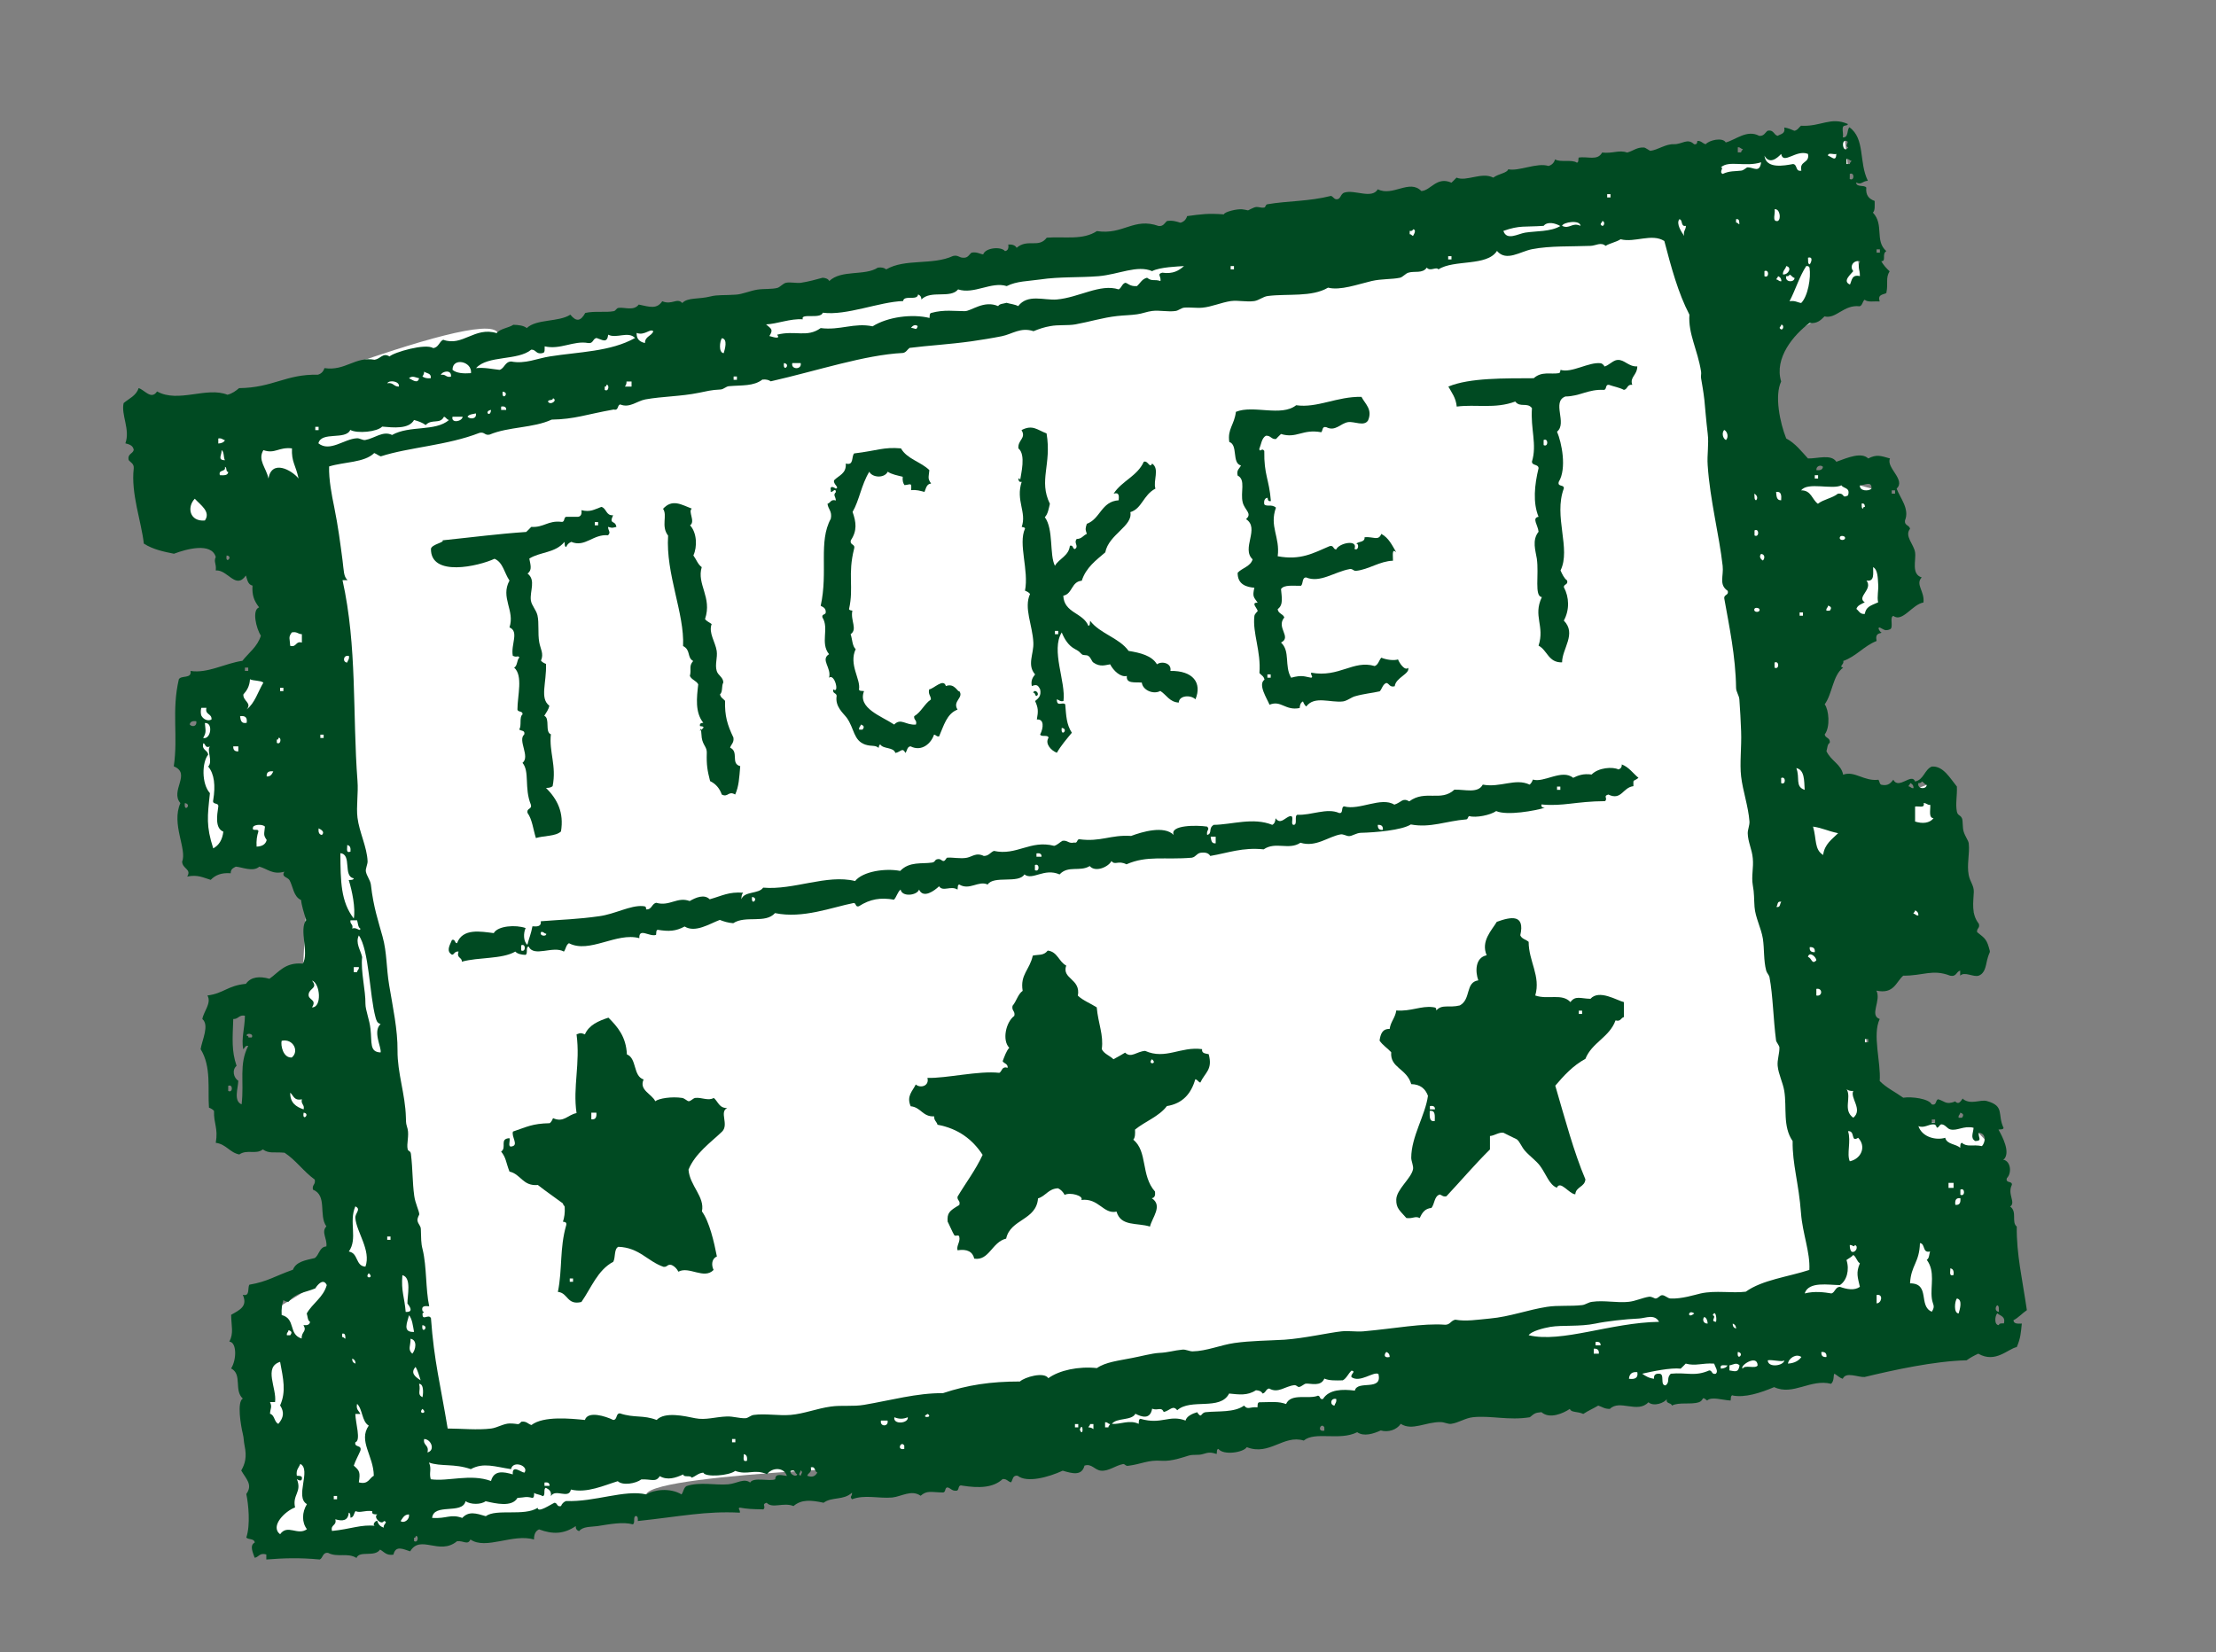 <svg xmlns="http://www.w3.org/2000/svg" xmlns:xlink="http://www.w3.org/1999/xlink" id="Livello_1" x="0px" y="0px" viewBox="0 0 114 85" style="enable-background:new 0 0 114 85;" xml:space="preserve"><rect x="0" y="0" width="114" height="85" fill="#808080" stroke="none"/><style type="text/css">	.st0{fill-rule:evenodd;clip-rule:evenodd;fill:#FFFFFF;}	.st1{fill-rule:evenodd;clip-rule:evenodd;fill:#004A22;}</style><path class="st0" d="M9.5,21.95c0.31-0.02,15.42-6.28,16.11-4.82s23.28-3.21,23.28-3.21s28.85-3.58,29.18-3.94 c0.33-0.36,16.84-2.58,16.84-2.75s0.77,6.97,0.77,6.97l-2.5,2.41c0,0-3.69,1.97-3.71,2.19s1.47,5.03,1.8,5.04 c0.34,0,5.01,1.3,5.01,1.3l1.21,5.25l-4.22,3.96l-0.08,3.76c0,0,2.61,3.48,3.09,3.34c0.48-0.14,2.84-1.07,2.84-1.07 s4.14,8.48,1.72,8.61s-4.99,2.24-4.99,2.24l0.43,6.13l5.25,0.66l1.55,1.64l-1.5,9.13l-5.91,1.28l-6.54,1.72l-17.65,0.52l-22.53,3.01 c0,0-15.18,0.43-15.7,1.55c-0.52,1.12-20.14,2.5-20.14,2.5l-0.09-11.36c0,0,6.03-3.36,4.91-3.62c-1.12-0.26-2.07-5.94-2.07-5.94 s-2.61-4.01-2.43-4.3c0.19-0.29,2.17-4.56,2.17-4.56l0.25-4.8l-0.66-0.8l-4.78,0.43l-0.07-8.01l4.56-3.19l-1.48-4.39 c0,0-3.76-1.61-3.95-1.81C9.31,26.84,9.5,21.95,9.5,21.95z"></path><g>	<g>		<path class="st1" d="M35.59,26.17c-0.21,0.15,0.2,0.66-0.09,0.86c0.35,0.37,0.38,1.1,0.17,1.55c0.15,0.2,0.23,0.46,0.43,0.6   c-0.27,0.89,0.55,1.55,0.17,2.67c0.08,0.12,0.23,0.17,0.34,0.26c-0.17,0.45,0.19,0.92,0.26,1.38c0.05,0.36-0.1,0.69,0,1.03   c0.07,0.24,0.34,0.32,0.34,0.6c-0.1,0.15-0.02,0.5-0.17,0.6c0.03,0.18,0.17,0.23,0.26,0.34c-0.02,0.77,0.11,1.22,0.43,1.89   c0.04,0.27-0.12,0.34-0.17,0.52c0.47,0.21,0.01,0.82,0.52,0.95c-0.05,0.61-0.07,1.04-0.26,1.46c-0.36-0.21-0.36,0.17-0.69,0   c-0.11-0.32-0.31-0.55-0.6-0.69c-0.14-0.55-0.19-0.83-0.17-1.46c0.01-0.3-0.2-0.38-0.26-0.77c-0.01-0.05-0.04-0.74-0.09-0.34   c0.01-0.06,0.4-0.24,0-0.26c-0.03-0.15,0.07-0.16,0.17-0.17c-0.43-0.54-0.34-1.29-0.26-1.98c-0.1-0.19-0.34-0.23-0.43-0.43   c0.09-0.35-0.07-0.5,0.17-0.77c-0.33-0.18-0.11-0.56-0.52-0.77c0.08-1.68-0.9-3.71-0.77-5.68c-0.38-0.49-0.02-1.04-0.26-1.38   C34.59,25.65,35.06,25.97,35.59,26.17z"></path>		<path class="st1" d="M26.72,33.83c-0.07-0.13-0.13,0.02-0.34-0.09c-0.11-0.58,0.34-1.24-0.17-1.46c0.29-0.87-0.48-1.53,0-2.41   c-0.26-0.37-0.33-0.94-0.77-1.12c-0.81,0.38-3.3,0.96-3.27-0.52c0.06-0.23,0.7-0.32,0.6-0.43c1.65-0.17,2.82-0.33,4.3-0.43   c0.09-0.08,0.17-0.17,0.26-0.26c0.65,0.04,0.86-0.34,1.55-0.26c0.2,0.03,0.1-0.25,0.26-0.26c0.2,0,0.4,0,0.6,0   c0.15-0.02,0.2-0.15,0.17-0.34c0.47,0.11,0.64-0.03,1.03-0.17c0.27,0.08,0.23,0.46,0.6,0.43c-0.23,0.51,0.11,0.22,0.17,0.6   c-0.27,0.06-0.17,0.06-0.43,0c0.01,0.21,0.16,0.27,0,0.43c-0.77-0.07-1.18,0.64-1.89,0.34c-0.12,0.05-0.21,0.13-0.26,0.26   c-0.1-0.01-0.07-0.16-0.09-0.26c-0.47,0.58-1.26,0.51-1.81,0.86c0.06,0.32,0.16,0.59-0.09,0.77c0.44,0.34,0.11,0.9,0.17,1.38   c0.04,0.27,0.27,0.48,0.34,0.77c0.09,0.4,0.01,0.92,0.09,1.38c0.06,0.35,0.25,0.59,0.09,0.95c0.06,0.08,0.16,0.13,0.26,0.17   c0.03,1-0.33,1.77,0.17,2.15c-0.04,0.21-0.16,0.35-0.26,0.52c0.31,0.13,0.02,0.84,0.34,0.95c-0.1,0.91,0.3,1.62,0.09,2.67   c-0.08,0.07-0.19,0.09-0.34,0.09c0.59,0.59,0.93,1.27,0.77,2.24c-0.28,0.26-0.88,0.21-1.29,0.34c-0.14-0.44-0.19-0.96-0.43-1.29   c-0.06-0.27,0.24-0.17,0.17-0.43c-0.35-0.86-0.05-1.7-0.43-2.15c0.41-0.32-0.26-1.16,0.09-1.46c0.06-0.23-0.18-0.17-0.26-0.26   c0.14-0.17-0.01-0.64,0.17-0.77c0.03-0.2-0.25-0.1-0.26-0.26c0-0.7,0.3-1.74-0.17-2.15C26.63,34.26,26.58,33.95,26.72,33.83z    M30.6,27.03c0.06,0,0.11,0,0.17,0c0-0.06,0-0.11,0-0.17c-0.06,0-0.11,0-0.17,0C30.6,26.92,30.6,26.98,30.6,27.03z"></path>		<path class="st1" d="M53.15,35.64c0.08-0.23,0.38,0.07,0.17,0.17C53.23,35.79,53.27,35.64,53.15,35.64z"></path>		<path class="st1" d="M94.82,39.86c0.58-0.22,1.07,0.35,1.81,0.26c0.07,0.07,0.05,0.24,0.17,0.26c0.36,0.07,0.47-0.11,0.6-0.26   c0.28,0.53,0.95-0.38,1.12,0.09c0.45-0.09,0.48-0.61,0.86-0.77c0.59-0.04,0.93,0.59,1.29,1.03c0.02,0.49-0.08,0.89,0,1.29   c0.05,0.22,0.17,0.15,0.26,0.34c0.06,0.13,0.02,0.48,0.09,0.69c0.08,0.26,0.24,0.45,0.26,0.6c0.06,0.55-0.11,1.09,0,1.64   c0.07,0.35,0.27,0.53,0.26,0.86c-0.02,0.53-0.14,1.14,0.26,1.64c0.07,0.24-0.12,0.22-0.09,0.43c0.31,0.26,0.47,0.31,0.6,0.77   c0.11,0.38,0.05,0.12-0.09,0.69c-0.07,0.31-0.11,0.66-0.43,0.78c-0.26,0.09-0.73-0.23-0.95,0c0-0.09,0-0.17,0-0.26   c-0.21,0.05-0.18,0.33-0.52,0.26c-0.9-0.35-1.39,0.01-2.41,0c-0.38,0.33-0.47,0.96-1.38,0.77c0.26,0.52-0.38,1.27,0.17,1.46   c-0.39,0.82,0.07,2.21,0,3.19c0.34,0.35,0.81,0.57,1.21,0.86c0.43-0.07,1.33,0.05,1.46,0.34c0.28,0.08,0.18-0.22,0.34-0.26   c0.32,0.1,0.37,0.24,0.69,0.17c0.36-0.08,0.03-0.13,0.26,0c0.2,0.11,0.3-0.32,0.34-0.17c0.4,0.29,0.88,0,1.21,0.09   c0.94,0.26,0.53,0.69,0.86,1.38c-0.01,0.1-0.16,0.07-0.26,0.09c0.19,0.34,0.65,1.19,0.26,1.55c0.38,0.09,0.43,0.69,0.17,0.95   c-0.08,0.28,0.28,0.12,0.26,0.34c-0.25,0.49,0.22,0.91-0.09,1.12c0.38,0.26,0.05,0.8,0.34,1.03c-0.02,1.41,0.29,2.72,0.52,4.3   c-0.24,0.16-0.42,0.38-0.69,0.52c0.01,0.19,0.22,0.18,0.43,0.17c-0.05,0.48-0.06,0.75-0.26,1.21c-0.46,0.09-1.09,0.85-1.98,0.34   c-0.22,0.1-0.42,0.21-0.6,0.34c-1.68,0.04-3.79,0.51-5.25,0.86c-0.34,0.02-0.96-0.29-1.12,0.09c-0.18-0.05-0.28-0.18-0.43-0.26   c-0.07,0.07,0.01,0.35-0.17,0.52c-1.06-0.27-1.96,0.63-2.93,0.17c-0.69,0.29-1.49,0.56-2.15,0.43c-0.1,0.01-0.07,0.16-0.09,0.26   c-0.43-0.02-0.98-0.22-1.21,0c-0.32-0.27-0.13-0.01-0.43,0.09c-0.39,0.13-1.02-0.02-1.38,0.17c-0.04-0.17-0.33-0.07-0.26-0.34   c-0.12,0.2-0.67,0.41-0.95,0.17c-0.55,0.59-1.48-0.16-1.98,0.34c-0.27,0.01-0.41-0.11-0.6-0.17c-0.25,0.15-0.53,0.27-0.77,0.43   c-0.3-0.14-0.63-0.06-0.69-0.26c-0.34,0.23-1.04,0.54-1.46,0.17c-0.33,0.03-0.34,0.05-0.6,0.26c-1.08,0.18-2.02-0.1-2.93,0   c-0.39,0.04-0.74,0.29-1.12,0.34c-0.16,0.02-0.32-0.08-0.52-0.09c-0.78-0.02-1.48,0.47-2.07,0.09c-0.21,0.31-0.64,0.45-1.03,0.34   c-0.37,0.17-0.87,0.33-1.21,0.09c-0.91,0.46-2.16-0.06-2.75,0.43c-1.04-0.32-1.76,0.8-2.93,0.34c-0.18,0.28-1.21,0.43-1.46,0.09   c-0.1,0.01-0.07,0.16-0.09,0.26c-0.29-0.09-0.41-0.09-0.69,0c-0.28,0.09-0.48,0-0.77,0.09c-0.24,0.07-0.85,0.3-1.38,0.26   c-0.71-0.05-1.01,0.17-1.72,0.26c-0.14,0.02-0.16-0.11-0.26-0.09c-0.4,0.08-0.73,0.37-1.12,0.34c-0.33-0.02-0.49-0.39-0.86-0.26   c-0.14,0.55-0.64,0.4-1.12,0.26c-0.74,0.34-1.84,0.64-2.32,0.26c-0.27-0.04-0.24,0.22-0.34,0.34c-0.16-0.04-0.22-0.19-0.43-0.17   c-0.49,0.46-1.23,0.47-2.07,0.34c-0.28-0.08-0.12,0.28-0.34,0.26c-0.21,0.01-0.27-0.14-0.43-0.17c-0.16,0.01-0.06,0.28-0.26,0.26   c-0.58-0.01-0.79-0.12-1.12,0.17c-0.47-0.33-0.99,0.04-1.46,0.09c-0.71,0.06-1.41-0.16-2.07,0.09c-0.14-0.17,0.01-0.11,0-0.34   c-0.43,0.41-1.04,0.2-1.46,0.52c-0.65-0.14-1.14-0.18-1.55,0.17c-0.51-0.21-1.09,0.15-1.38-0.17c-0.29,0.08-0.01,0.19-0.17,0.34   c-0.58-0.01-0.82-0.02-1.21-0.09c-0.13,0.04,0.03,0.11,0,0.26c-1.77-0.09-3.01,0.19-5.25,0.43c0.01-0.12,0.01-0.24-0.09-0.26   c-0.18,0.02-0.02,0.38-0.17,0.43c-0.5-0.14-1.17-0.01-1.81,0.09c-0.35,0.05-0.75,0.01-0.95,0.26c-0.11-0.04-0.18-0.11-0.17-0.26   c-0.62,0.42-1.19,0.43-1.89,0.17c-0.18,0.08-0.26,0.25-0.26,0.52c-1.09-0.32-2.47,0.55-3.27,0c-0.14,0.31-0.35,0.05-0.69,0.09   c-0.91,0.75-1.88-0.37-2.41,0.52c-0.37-0.12-0.75-0.32-0.86,0.17c-0.37,0.06-0.48-0.15-0.69-0.26c-0.28,0.41-1.06,0.03-1.21,0.43   c-0.47-0.29-0.98-0.01-1.46-0.26c-0.29-0.04-0.26,0.26-0.43,0.34c-1.08-0.1-1.84-0.07-2.75,0c0-0.09,0-0.17,0-0.26   c-0.36-0.1-0.38,0.14-0.6,0.17c-0.08-0.25-0.28-0.63,0-0.78c-0.01-0.22-0.32-0.14-0.43-0.26c0.22-0.64,0.11-1.73,0-2.24   c0.35-0.48-0.01-0.77-0.26-1.21c0.19-0.33,0.3-0.68,0.17-1.29c-0.05-0.24-0.03-0.36-0.09-0.6c-0.1-0.41-0.31-1.64,0-1.81   c-0.47-0.43-0.01-1.24-0.6-1.55c0.29-0.46,0.29-1.35-0.09-1.38c0.23-0.45,0.1-0.78,0.09-1.38c0.46-0.26,0.86-0.44,0.6-1.03   c0.39,0.1,0.23-0.35,0.34-0.52c0.94-0.16,1.3-0.44,2.24-0.77c0.16-0.42,0.66-0.49,1.12-0.6c0.24-0.16,0.23-0.57,0.6-0.6   c0.05-0.42-0.28-0.73,0-1.03c-0.41-0.57,0.06-1.59-0.69-1.89c-0.06-0.26,0.15-0.25,0.09-0.52c-0.57-0.41-0.96-0.99-1.55-1.38   c-0.57-0.05-0.78,0.06-1.12-0.17c-0.35,0.28-0.81-0.02-1.21,0.26c-0.5-0.1-0.67-0.53-1.21-0.6c0.13-0.77-0.11-0.97-0.09-1.64   c-0.06-0.08-0.16-0.13-0.26-0.17c-0.07-0.96,0.13-2.11-0.43-3.01c0.08-0.48,0.46-1.23,0.09-1.55c0.06-0.38,0.49-0.83,0.26-1.21   c0.85-0.11,1.03-0.51,1.98-0.6c0.26-0.37,0.71-0.4,1.21-0.26c0.49-0.34,0.8-0.86,1.72-0.78c0.33-0.58-0.21-1.74,0.17-2.24   c-0.12-0.39-0.24-0.77-0.26-1.03c-0.4-0.18-0.41-0.7-0.6-1.03c-0.09-0.15-0.44-0.16-0.26-0.43c-0.61,0.17-0.87-0.15-1.29-0.26   c-0.32,0.29-0.9,0.02-1.21,0c-0.13,0.07-0.27,0.13-0.26,0.34c-0.5-0.04-0.81,0.11-1.03,0.34c-0.4-0.12-0.67-0.28-1.21-0.17   c0.24-0.39-0.25-0.39-0.26-0.77c0.26-0.64-0.57-1.93-0.09-3.01c-0.55-0.63,0.58-1.52-0.34-1.89c0.23-1.56-0.12-2.85,0.26-4.48   c0.12-0.22,0.68-0.01,0.6-0.43c0.88,0.14,1.77-0.39,2.67-0.52c0.33-0.42,0.77-0.72,0.95-1.29c-0.24-0.38-0.47-1.33-0.09-1.46   c-0.27-0.35-0.37-0.64-0.34-1.12c-0.24-0.05-0.27-0.31-0.34-0.52c-0.53,0.75-0.93-0.31-1.55-0.26c0.04-0.38-0.12-0.43,0-0.69   c-0.22-0.77-1.52-0.41-2.15-0.17c-0.5-0.1-1.06-0.21-1.55-0.52c-0.13-1.15-0.67-2.57-0.52-3.87c0.02-0.25-0.16-0.3-0.26-0.43   c-0.07-0.33,0.21-0.31,0.26-0.52c-0.03-0.23-0.23-0.29-0.43-0.34c0.26-0.71-0.23-1.47-0.09-2.07c0.28-0.24,0.65-0.38,0.77-0.77   c0.29,0.07,0.65,0.63,0.95,0.17c1.09,0.61,2.55-0.26,3.62,0.17c0.25-0.06,0.43-0.2,0.6-0.34c1.75-0.02,2.41-0.73,4.05-0.69   c0.18-0.05,0.29-0.17,0.34-0.34c1.08,0.16,1.57-0.61,2.58-0.43c0.32-0.05,0.42-0.38,0.77-0.17c0.21-0.21,1.86-0.69,2.24-0.43   c0.29-0.03,0.31-0.33,0.52-0.43c0.99,0.37,1.62-0.69,2.75-0.34c0.19-0.24,0.6-0.26,0.86-0.43c0.28,0.01,0.53,0.04,0.69,0.17   c0.5-0.48,1.65-0.3,2.24-0.69c0.31,0.38,0.53,0.34,0.77-0.09c0.52-0.11,1.05-0.01,1.46-0.09c0.12-0.02,0.13-0.16,0.26-0.17   c0.31-0.04,0.77,0.17,1.03-0.17c0.57,0.12,0.92,0.25,1.21-0.17c0.5,0.21,0.76-0.2,1.03,0.09c0.28-0.3,0.84-0.18,1.46-0.34   c0.35-0.09,0.73-0.05,1.29-0.09c0.35-0.02,0.73-0.2,1.12-0.26c0.34-0.05,0.74-0.01,1.03-0.09c0.13-0.04,0.29-0.23,0.43-0.26   c0.22-0.05,0.55,0.03,0.77,0c0.4-0.06,0.79-0.17,1.12-0.26c0.16,0.01,0.29,0.06,0.34,0.17c0.63-0.6,1.83-0.25,2.5-0.69   c0.2-0.03,0.33,0.01,0.43,0.09c0.98-0.57,2.38-0.2,3.44-0.69c0.26-0.06,0.31,0.09,0.52,0.09c0.25,0.02,0.3-0.16,0.43-0.26   c0.28-0.05,0.4,0.06,0.6,0.09c0.11-0.35,0.93-0.42,1.12-0.17c0.15-0.02,0.2-0.15,0.17-0.34c0.21-0.01,0.36,0.04,0.43,0.17   c0.57-0.49,1.13,0.04,1.55-0.52c0.92-0.07,1.85,0.14,2.58-0.34c1.36,0.21,1.89-0.72,3.18-0.26c0.25,0.02,0.3-0.16,0.43-0.26   c0.3-0.04,0.48,0.03,0.69,0.09c0.18-0.05,0.29-0.17,0.34-0.34c0.75-0.1,1.05-0.15,1.89-0.09c0.03-0.13,0.67-0.29,0.95-0.26   c0.46,0.06,0.13,0.11,0.6-0.09c0.19-0.08,0.32,0.03,0.52,0c0.09-0.01,0.06-0.15,0.17-0.17c1.05-0.18,2.12-0.14,3.27-0.43   c0.11,0.03,0.14,0.15,0.26,0.17c0.26,0.03,0.21-0.27,0.43-0.34c0.53-0.17,1.41,0.35,1.72-0.17c0.77,0.39,1.63-0.54,2.24,0.09   c0.48-0.02,0.79-0.77,1.55-0.43c0.09-0.08,0.17-0.17,0.26-0.26c0.51,0.22,1.3-0.31,1.89,0c0.28-0.21,0.71-0.23,0.77-0.43   c0.54,0.12,1.48-0.36,2.07-0.17c0.18-0.05,0.29-0.17,0.34-0.34c0.26,0.17,0.87-0.01,1.12,0.17c0.1-0.01,0.07-0.16,0.09-0.26   c0.47-0.08,0.97,0.18,1.21-0.26c0.56,0.06,0.87-0.15,1.29,0c0.32-0.09,0.5-0.28,0.86-0.26c0.08,0,0.3,0.18,0.34,0.17   c0.39-0.05,0.78-0.36,1.21-0.34c0.41,0.01,0.69-0.33,1.03,0c0.15,0.03,0.16-0.07,0.17-0.17c0.21-0.01,0.27,0.14,0.43,0.17   c0.18-0.21,0.87-0.37,1.03-0.09c0.51-0.13,1.09-0.68,1.72-0.34c0.25,0.02,0.3-0.16,0.43-0.26c0.33-0.07,0.31,0.21,0.52,0.26   c0.16-0.1,0.41-0.1,0.34-0.43c0.2,0.03,0.36,0.1,0.52,0.17c0.17-0.03,0.23-0.17,0.34-0.26c1.02,0.06,1.52-0.48,2.41-0.09   c0,0.08-0.11,0.07-0.17,0.09c-0.19,0.04-0.03,0.42-0.09,0.6c0.31,0.02,0.2-0.38,0.34-0.52c0.82,0.58,0.48,1.8,0.95,2.75   c-0.31,0.03-0.32,0.23-0.6,0.09c0,0.26,0.41,0.11,0.52,0.26c-0.04,0.41,0.15,0.59,0.43,0.69c0,0.23,0.03,0.49-0.09,0.6   c0.59,0.62,0.08,1.45,0.69,1.98c-0.25,0.16,0.02,0.53-0.26,0.52c0.11,0.2,0.27,0.37,0.43,0.52c-0.22,0.35-0.06,0.61-0.17,1.12   c-0.17,0.09-0.46,0.06-0.34,0.43c-0.27-0.02-0.63,0.06-0.77-0.09c-0.12,0.08-0.11,0.29-0.26,0.34c-0.82-0.1-1.21,0.67-1.81,0.52   c-0.19,0.19-0.37,0.38-0.77,0.34c-0.81,0.6-1.83,1.8-1.46,3.01c-0.35,0.73-0.06,2.13,0.26,2.93c0.47,0.25,0.78,0.66,1.12,1.03   c0.5,0.01,1.19-0.24,1.46,0.17c0.6-0.22,1.29-0.51,1.64-0.17c0.43-0.22,0.63-0.14,1.12,0c-0.22,0.47,0.83,1.1,0.34,1.55   c0.17,0.47,0.68,1.04,0.43,1.64c-0.04,0.27,0.23,0.23,0.26,0.43c-0.3,0.37,0.2,0.8,0.26,1.21c0.06,0.4-0.21,1.12,0.34,1.29   c-0.34,0.36,0.16,0.71,0.09,1.29c-0.58,0.1-1.08,1.04-1.55,0.69c-0.21,0.07,0.03,0.6-0.17,0.69c-0.26,0.1-0.29,0.02-0.52-0.09   c-0.17-0.03,0.02,0.25,0.09,0.26c-0.08,0.06-0.35,0-0.26,0.43c-0.66,0.26-1.04,0.79-1.72,1.03c0.08,0.16-0.26,0.29,0,0.34   c-0.54,0.4-0.55,1.34-0.95,1.89c0.21,0.27,0.3,1.16,0,1.55c0.03,0.2,0.3,0.16,0.26,0.43c-0.13,0.07-0.12,0.28-0.17,0.43   C94.2,39.16,94.71,39.31,94.82,39.86z M95.08,7.58c-0.24-0.08,0.17-0.32-0.17-0.34C94.69,7.34,94.87,7.92,95.08,7.58z M89.4,7.84   c0.06,0,0.11,0,0.17,0c0-0.09,0.07-0.1,0.09-0.17c-0.11,0-0.12-0.11-0.26-0.09C89.4,7.66,89.4,7.75,89.4,7.84z M92.24,8.44   c0.24,0.02,0.11,0.41,0.43,0.34c-0.12-0.52,0.44-0.36,0.34-0.86c-0.6-0.25-1.27,0.58-1.38,0c-0.23,0.25-0.61,0.54-0.86,0.09   C90.85,8.71,91.8,8.52,92.24,8.44z M94.47,7.92c-0.12,0.05-0.44-0.1-0.43,0.09C94.24,8.07,94.45,8.35,94.47,7.92z M94.99,8.44   c0.06,0,0.11,0,0.17,0c0-0.09,0.07-0.1,0.09-0.17c-0.11,0-0.12-0.11-0.26-0.09C94.99,8.27,94.99,8.35,94.99,8.44z M88.53,8.61   c0.18,0.02-0.12,0.23,0.09,0.34c0.36-0.17,0.64-0.13,0.95-0.17c0.16-0.02,0.26-0.17,0.34-0.17c0.31,0,0.61,0.31,0.69-0.26   C89.77,8.61,88.95,8.23,88.53,8.61z M95.16,9.21c0.25,0.13,0.25-0.38,0-0.26C95.16,9.04,95.16,9.13,95.16,9.21z M82.68,10.16   c0.06,0,0.11,0,0.17,0c0-0.06,0-0.11,0-0.17c-0.06,0-0.11,0-0.17,0C82.68,10.05,82.68,10.1,82.68,10.16z M91.46,11.37   c0.19-0.11,0.09-0.66-0.17-0.6C91.35,10.96,91.13,11.43,91.46,11.37z M86.64,12.14c-0.06-0.26,0.09-0.31,0.09-0.52   c-0.29,0.06-0.14-0.32-0.34-0.34C86.22,11.52,86.5,11.93,86.64,12.14z M89.31,11.45c0.09,0,0.1,0.07,0.17,0.09   c-0.01-0.14,0.01-0.3-0.17-0.26C89.31,11.34,89.31,11.39,89.31,11.45z M82.34,11.54c0.14,0.24,0.29-0.13,0.09-0.17   C82.42,11.45,82.35,11.47,82.34,11.54z M79.41,11.62c-0.98,0.07-1.22-0.04-2.07,0.26c0.17,0.52,0.75,0.15,1.12,0.09   c0.56-0.09,1.31-0.04,1.81-0.34C80.01,11.48,79.61,11.38,79.41,11.62z M80.36,11.62c0.39,0.19,0.51-0.2,0.95,0   C81.28,11.29,80.41,11.43,80.36,11.62z M72.52,11.88c0,0.06,0,0.11,0,0.17c0.09,0,0.1,0.07,0.17,0.09c0.03-0.05,0.21-0.33,0-0.34   C72.68,11.86,72.62,11.9,72.52,11.88z M83.37,12.31c-0.23,0.15-0.55,0.2-0.77,0.34c-0.25-0.21-0.5-0.01-0.77,0   c-0.96,0.04-2.09-0.01-3.01,0.17c-0.62,0.12-1.33,0.66-1.81,0.09c-0.51,0.81-2.21,0.43-3.01,0.95c-0.12-0.16-0.42,0.13-0.6-0.09   c-0.22,0.32-0.64,0.16-0.95,0.26c-0.14,0.04-0.29,0.23-0.43,0.26c-0.43,0.09-0.94,0.05-1.46,0.17c-0.72,0.17-1.61,0.5-2.24,0.34   c-0.84,0.5-2.07,0.3-3.1,0.43c-0.24,0.03-0.45,0.22-0.69,0.26c-0.41,0.06-0.82-0.05-1.21,0c-0.48,0.07-1,0.3-1.46,0.34   c-0.31,0.03-0.64-0.03-0.95,0c-0.15,0.02-0.29,0.15-0.43,0.17c-0.39,0.06-0.82-0.05-1.21,0c-0.26,0.03-0.52,0.14-0.77,0.17   c-0.34,0.05-0.68,0.05-1.03,0.09c-0.73,0.08-1.43,0.3-2.15,0.43c-0.4,0.07-0.88,0.01-1.29,0.09c-0.3,0.05-0.57,0.14-0.86,0.26   c-0.67-0.22-1.09,0.15-1.64,0.26c-0.5,0.1-1.07,0.19-1.55,0.26c-1.15,0.16-2.26,0.22-3.19,0.34c-0.12,0.09-0.17,0.23-0.34,0.26   c-1.98,0.1-4.38,0.91-6.8,1.46c-0.1-0.07-0.23-0.11-0.43-0.09c-0.46,0.35-1.04,0.28-1.72,0.34c-0.15,0.01-0.27,0.16-0.43,0.17   c-0.48,0.02-0.72,0.09-1.12,0.17c-0.93,0.19-1.86,0.18-2.75,0.34c-0.43,0.08-0.81,0.46-1.29,0.26c-0.17,0.03-0.07,0.33-0.34,0.26   c-1.41,0.25-2,0.5-3.19,0.52c-0.95,0.44-2.22,0.36-3.19,0.77c-0.26,0.06-0.25-0.15-0.52-0.09c-1.66,0.65-3.63,0.74-5.08,1.21   c-0.13-0.04-0.22-0.13-0.34-0.17c-0.5,0.5-1.56,0.45-2.32,0.69c-0.02,0.67,0.14,1.5,0.26,2.07c0.21,1.05,0.31,1.84,0.43,2.75   c0.07,0.54,0.05,0.84,0.26,1.03c-0.09,0-0.17,0-0.26,0c0.76,3.41,0.51,6.89,0.77,10.33c0.05,0.63-0.07,1.31,0,1.89   c0.09,0.74,0.49,1.51,0.52,2.24c0.01,0.14-0.11,0.38-0.09,0.52c0.04,0.24,0.23,0.45,0.26,0.69c0.13,1.16,0.39,1.9,0.6,2.67   c0.23,0.82,0.19,1.61,0.34,2.5c0.19,1.14,0.44,2.29,0.43,3.36c-0.01,1.17,0.4,2.24,0.43,3.44c0.01,0.39,0.01,0.29,0.09,0.6   c0.08,0.35-0.06,0.76,0,1.03c0.03,0.14,0.15,0.07,0.17,0.26c0.1,0.83,0.07,1.42,0.17,2.15c0.05,0.38,0.25,0.76,0.26,0.95   c0,0.03-0.12,0.19-0.09,0.34c0.04,0.18,0.17,0.25,0.17,0.43c0.02,0.47,0,0.69,0.09,1.03c0.22,0.9,0.15,2.05,0.34,2.93   c-0.22-0.02-0.43-0.03-0.34,0.26c0.05,0,0.1,0.07,0,0.09c-0.04,0.46,0.3,0.01,0.43,0.26c0.16,2.23,0.49,3.42,0.86,5.68   c0.68,0,1.54,0.09,2.24,0c0.31-0.04,0.65-0.26,0.95-0.26c0.5,0,0.4,0.12,0.6-0.09c0.27-0.04,0.34,0.12,0.52,0.17   c0.62-0.48,2.04-0.33,2.75-0.26c0.15-0.48,1.05-0.2,1.46,0c0.22-0.01,0.12-0.34,0.34-0.34c0.75,0.25,1.19,0.07,1.89,0.34   c0.42-0.44,1.44-0.2,1.98-0.09c0.55,0.11,1.03-0.07,1.64-0.09c0.33-0.01,0.62,0.1,0.95,0.09c0.15-0.01,0.26-0.15,0.43-0.17   c0.59-0.08,1.28,0.05,1.89,0c0.7-0.06,1.35-0.33,2.07-0.43c0.57-0.08,1.15,0.01,1.72-0.09c1.36-0.23,2.7-0.61,4.05-0.6   c1.27-0.42,2.44-0.6,3.96-0.6c0.23-0.22,1.24-0.52,1.46-0.17c0.57-0.41,1.55-0.62,2.5-0.52c0.44-0.31,1.11-0.38,1.81-0.52   c0.43-0.08,1.02-0.24,1.38-0.26c0.49-0.02,0.77-0.13,1.21-0.17c0.16-0.02,0.36,0.09,0.52,0.09c0.71-0.01,1.45-0.33,2.15-0.43   c0.85-0.12,1.72-0.12,2.58-0.17c1.01-0.07,2.28-0.36,2.93-0.43c0.35-0.04,0.75,0.03,1.12,0c1.6-0.14,3.08-0.43,4.22-0.34   c0.26,0,0.29-0.22,0.52-0.26C75.41,68,76,67.9,76.65,67.84c1.01-0.09,1.96-0.45,2.93-0.6c0.57-0.09,1.19-0.02,1.81-0.09   c0.18-0.02,0.32-0.15,0.52-0.17c0.62-0.09,1.3,0.07,1.89,0c0.35-0.04,0.7-0.21,1.03-0.26c0.15-0.02,0.27,0.09,0.34,0.09   c0.15-0.01,0.21-0.17,0.34-0.17c0.15,0,0.27,0.16,0.43,0.17c0.56,0.03,1.25-0.19,1.55-0.26c0.78-0.17,1.61,0,2.32-0.09   c0.85-0.61,2.17-0.76,3.27-1.12c0.05-0.91-0.35-1.86-0.43-2.93c-0.11-1.51-0.45-2.53-0.43-3.7c-0.52-0.75-0.29-1.72-0.43-2.58   c-0.07-0.43-0.3-0.86-0.34-1.29c-0.03-0.31,0.1-0.64,0.09-0.95c0-0.08-0.16-0.28-0.17-0.34c-0.15-1.14-0.16-2.32-0.34-3.27   c-0.03-0.13-0.14-0.22-0.17-0.34c-0.14-0.54-0.09-1.1-0.17-1.64c-0.09-0.56-0.39-1.09-0.43-1.64c-0.03-0.41-0.01-0.7-0.09-1.12   c-0.08-0.46,0.05-0.91,0-1.38c-0.04-0.46-0.25-0.84-0.26-1.29c0-0.19,0.1-0.41,0.09-0.6c-0.06-0.79-0.34-1.56-0.43-2.32   c-0.08-0.68,0.03-1.52,0-2.32c-0.02-0.56-0.05-1.09-0.09-1.64c-0.01-0.2-0.17-0.4-0.17-0.6c-0.02-1.61-0.36-3.21-0.6-4.56   c-0.06-0.27,0.24-0.17,0.17-0.43c-0.47-0.32-0.2-0.75-0.26-1.29c-0.18-1.6-0.65-3.37-0.77-5.17c-0.04-0.54,0.07-1.08,0-1.64   c-0.08-0.66-0.13-1.32-0.17-1.72c-0.05-0.45-0.12-0.81-0.17-1.12c-0.02-0.12,0.02-0.23,0-0.34c-0.18-1.14-0.67-1.94-0.6-2.93   c-0.58-1.11-0.94-2.45-1.29-3.79C84.97,11.99,84.1,12.5,83.37,12.31z M96.54,13c0.06,0,0.11,0,0.17,0c0-0.06,0-0.11,0-0.17   c-0.06,0-0.11,0-0.17,0C96.54,12.89,96.54,12.94,96.54,13z M74.5,13.35c0.06,0,0.11,0,0.17,0c0-0.06,0-0.11,0-0.17   c-0.06,0-0.12,0-0.17,0C74.5,13.23,74.5,13.29,74.5,13.35z M93.1,13.6c0.06-0.06,0.21-0.42-0.09-0.34   C93.03,13.39,92.98,13.58,93.1,13.6z M95.34,13.95c-0.12,0.16-0.58,0.52-0.17,0.69c0.1-0.21,0.09-0.54,0.52-0.43   c0.01-0.36-0.16-0.48,0-0.77C95.33,13.37,95.14,13.72,95.34,13.95z M39.98,17.22c0.93-0.24,1.53,0.17,2.24-0.34   c0.99,0.13,1.73-0.29,2.67-0.09c0.78-0.49,2.04-0.65,2.93-0.43c0.01-0.1-0.01-0.24,0.09-0.26c0.65-0.18,1.2-0.09,1.72-0.09   c0.34,0,0.98-0.58,1.72-0.26c0.07-0.13,0.28-0.12,0.43-0.17c0.2,0.06,0.44,0.08,0.6,0.17c0.49-0.64,1.32-0.29,1.98-0.34   c1.15-0.1,2.24-0.83,3.19-0.52c0.15-0.08,0.17-0.29,0.34-0.34c0.13,0.01,0.23,0.2,0.6,0.17c0.17-0.15,0.26-0.37,0.52-0.43   c0.27,0.21,0.36,0.06,0.69,0.17c0.04-0.27-0.2-0.35,0.09-0.43c0.56,0.08,0.86-0.11,1.12-0.34c-0.29,0.02-1.25,0.05-1.64,0.26   c-0.76-0.33-1.72,0.17-2.75,0.26c-0.98,0.08-2.01,0.02-3.01,0.17c-0.63,0.09-1.2,0.08-1.72,0.34c-0.79-0.25-1.68,0.44-2.5,0.17   c-0.4,0.49-1.4,0.02-1.89,0.52c0-0.15-0.07-0.22-0.17-0.26c-0.03,0.34-0.73,0.01-0.77,0.34c-1.23,0.04-2.91,0.76-4.13,0.6   c-0.12,0.35-1.17,0-1.03,0.34c-0.63-0.05-1.33,0.24-1.89,0.26c0.26,0.23,0.39,0.25,0.17,0.6C39.8,17.35,40.17,17.47,39.98,17.22z    M63.31,13.86c0.06,0,0.11,0,0.17,0c0-0.06,0-0.11,0-0.17c-0.06,0-0.11,0-0.17,0C63.31,13.75,63.31,13.8,63.31,13.86z    M91.72,14.12c0.28,0.03,0.49-0.37,0.17-0.43C91.86,13.85,91.71,13.91,91.72,14.12z M92.06,15.5c0.28-0.05,0.4,0.06,0.6,0.09   c0.35-0.35,0.51-1.31,0.43-1.81c-0.02-0.07-0.07-0.1-0.17-0.09C92.57,14.22,92.37,14.91,92.06,15.5z M90.77,14.21   c0.25,0.13,0.25-0.38,0-0.26C90.77,14.03,90.77,14.12,90.77,14.21z M91.89,14.21c-0.08,0.32,0.42,0.34,0.43,0.09   c-0.12-0.02-0.15-0.14-0.26-0.17C92.05,14.19,91.99,14.22,91.89,14.21z M91.38,14.38c0.11,0,0.12,0.11,0.26,0.09   c0-0.15-0.07-0.22-0.17-0.26C91.46,14.29,91.39,14.31,91.38,14.38z M46.87,16.87c0.22,0.01,0.27,0.16,0.34-0.09   C47.1,16.68,46.95,16.74,46.87,16.87z M91.55,16.87c0.14,0.24,0.29-0.13,0.09-0.17C91.63,16.79,91.56,16.81,91.55,16.87z    M32.75,17.13c-0.01,0.33,0.17,0.46,0.43,0.52c0-0.35,0.33-0.35,0.43-0.6C33.46,16.87,33.17,17.29,32.75,17.13z M31.29,17.22   c-0.06,0.46-0.29,0.27-0.6,0.17c-0.2,0.03-0.16,0.3-0.43,0.26c-0.75-0.14-1.43,0.36-2.24,0.17c-0.01,0.13,0.03,0.32-0.09,0.34   c-0.36,0.1-0.34-0.18-0.6-0.17c-0.69,0.58-2.24,0.28-2.84,0.95c0.48-0.04,0.81,0.05,1.21,0.09c0.26-0.08,0.27-0.42,0.6-0.43   c0.71,0.14,1.34-0.16,1.98-0.26c1.51-0.24,3.12-0.24,4.39-0.95C32.32,17.02,31.71,17.44,31.29,17.22z M37.23,18.17   c0.06-0.2,0.22-0.72-0.09-0.77C37.03,17.53,36.95,18.15,37.23,18.17z M23.28,19.03c0.2,0.17,0.55,0.2,0.95,0.17   C24.3,18.59,23.27,18.37,23.28,19.03z M40.33,18.68C40.26,19.2,40.72,18.74,40.33,18.68L40.33,18.68z M41.19,18.68   c-0.14,0-0.29,0-0.43,0C40.67,19.03,41.27,19.03,41.19,18.68z M21.73,19.37c0.1,0.07,0.23,0.11,0.43,0.09   c0.04-0.27-0.22-0.24-0.34-0.34C21.82,19.23,21.78,19.3,21.73,19.37z M22.68,19.29c0.26-0.06,0.25,0.15,0.52,0.09   C23.25,19,22.75,19.09,22.68,19.29z M21.56,19.46c-0.15-0.02-0.34-0.16-0.52,0C21.2,19.53,21.49,19.78,21.56,19.46z M37.74,19.54   c0.06,0,0.11,0,0.17,0c0-0.06,0-0.11,0-0.17c-0.06,0-0.11,0-0.17,0C37.74,19.43,37.74,19.49,37.74,19.54z M20.52,19.89   c0.06-0.27-0.49-0.36-0.6-0.17C20.24,19.66,20.25,19.9,20.52,19.89z M32.15,19.89c0.11,0,0.23,0,0.34,0c0-0.09,0-0.17,0-0.26   c-0.09,0-0.17,0-0.26,0C32.24,19.75,32.19,19.82,32.15,19.89z M31.11,19.89c0,0.06,0,0.11,0,0.17c0.21,0.13,0.25-0.29,0.09-0.26   C31.19,19.85,31.19,19.9,31.11,19.89z M25.86,20.15C25.79,20.67,26.26,20.2,25.86,20.15L25.86,20.15z M28.19,20.66   c0.11,0.22,0.52-0.06,0.26-0.17C28.44,20.63,28.21,20.54,28.19,20.66z M25.78,21.09c0.09,0,0.17,0,0.26,0   c0.01-0.15-0.09-0.2-0.26-0.17C25.78,20.98,25.78,21.04,25.78,21.09z M25.26,21.09C24.87,21.16,25.23,21.52,25.26,21.09   L25.26,21.09z M24.05,21.44c0.13,0.14,0.49,0.13,0.43-0.17C24.33,21.31,24.13,21.31,24.05,21.44z M21.9,21.87   c-0.16-0.12-0.37-0.2-0.6-0.26c-0.27,0.48-1.06,0.39-1.64,0.34c-0.25,0.27-1.28,0.37-1.64,0.17c-0.24,0.54-1.49,0.06-1.64,0.69   c0.59,0.47,1.33-0.23,1.98-0.26c0.15-0.01,0.29,0.11,0.43,0.09c0.49-0.09,0.91-0.49,1.38-0.26c0.91-0.51,2.21-0.16,2.93-0.77   c-0.12-0.02-0.15-0.14-0.26-0.17C22.64,21.85,22.21,21.53,21.9,21.87z M23.8,21.44c-0.17,0-0.34,0-0.52,0   C23.19,21.8,23.78,21.69,23.8,21.44z M16.22,22.13c0.06,0,0.11,0,0.17,0c0-0.06,0-0.11,0-0.17c-0.06,0-0.11,0-0.17,0   C16.22,22.01,16.22,22.07,16.22,22.13z M88.79,22.64c0.15-0.14,0.08-0.44-0.09-0.52C88.56,22.27,88.63,22.57,88.79,22.64z    M11.23,22.82c0.16-0.01,0.29-0.06,0.34-0.17c-0.12-0.03-0.16-0.12-0.34-0.09C11.23,22.64,11.23,22.73,11.23,22.82z M13.55,23.16   c-0.31,0.51,0.15,0.91,0.26,1.46c0.17-0.99,1.18-0.45,1.55,0c-0.15-0.7-0.37-0.85-0.34-1.55C14.33,22.99,14.15,23.37,13.55,23.16z    M11.57,23.68c-0.08-0.15-0.03-0.43-0.17-0.52C11.41,23.43,11.17,23.67,11.57,23.68z M93.44,24.19c0.2,0.02,0.32-0.02,0.34-0.17   C93.69,23.91,93.43,23.95,93.44,24.19z M11.31,24.45c0.21,0.01,0.42,0.02,0.43-0.17c-0.14,0-0.05-0.24-0.17-0.26   C11.64,24.31,11.22,24.13,11.31,24.45z M93.36,24.62c0.06,0,0.11,0,0.17,0c0-0.06,0-0.11,0-0.17c-0.06,0-0.11,0-0.17,0   C93.36,24.51,93.36,24.57,93.36,24.62z M95.68,24.97c-0.03,0.3,0.45,0.32,0.6,0.17C96.29,24.72,95.95,24.97,95.68,24.97z    M94.73,24.97c-0.47,0.24-1.74-0.19-2.07,0.26c0.52-0.01,0.56,0.48,0.86,0.69c0.29-0.23,0.75-0.29,1.03-0.52   c0.38-0.04,0.18,0.27,0.52,0.09C95.2,25.07,94.84,25.15,94.73,24.97z M97.32,25.4c0.06,0,0.11,0,0.17,0c0-0.06,0-0.11,0-0.17   c-0.06,0-0.11,0-0.17,0C97.32,25.28,97.32,25.34,97.32,25.4z M91.63,25.74c0.02-0.25,0.01-0.47-0.26-0.43   C91.39,25.53,91.39,25.75,91.63,25.74z M90.34,25.74c0.11-0.11,0.05-0.26-0.09-0.34C90.27,25.53,90.23,25.72,90.34,25.74z    M10.54,26.78c0.32-0.45-0.23-0.8-0.52-1.12C9.6,26.1,9.76,26.85,10.54,26.78z M95.85,26.17c0-0.05,0.01-0.1,0.09-0.09   c-0.01-0.1-0.03-0.2-0.17-0.17C95.78,26.02,95.75,26.16,95.85,26.17z M90.26,27.55c0.25,0.13,0.25-0.39,0-0.26   C90.26,27.38,90.26,27.46,90.26,27.55z M94.91,27.64c-0.03-0.07-0.23-0.1-0.26,0C94.59,27.84,94.98,27.82,94.91,27.64z    M90.69,28.84c0.11-0.11,0.11-0.32-0.09-0.34C90.49,28.61,90.55,28.76,90.69,28.84z M11.66,28.58   C11.57,29.08,12.03,28.62,11.66,28.58L11.66,28.58z M96.02,29.87c0.35,0.46-0.53,0.84-0.09,1.12c-0.17,0.09-0.37,0.15-0.43,0.34   c0.13,0.1,0.18,0.28,0.43,0.26c0.07-0.37,0.28-0.42,0.69-0.6c-0.07-0.28,0.03-0.63,0-0.95c-0.02-0.27-0.01-0.73-0.26-0.86   C96.36,29.52,96.44,29.94,96.02,29.87z M93.96,31.42c0.06,0,0.11,0,0.17,0c0.1-0.12,0.09-0.21-0.09-0.26   C94.04,31.28,93.93,31.28,93.96,31.42z M90.51,31.34c-0.03-0.07-0.23-0.1-0.26,0C90.2,31.54,90.59,31.52,90.51,31.34z    M92.58,31.68c0.06,0,0.11,0,0.17,0c0-0.06,0-0.11,0-0.17c-0.06,0-0.11,0-0.17,0C92.58,31.57,92.58,31.62,92.58,31.68z    M14.93,33.23c0.34,0.09,0.26-0.26,0.6-0.17c0-0.14,0-0.29,0-0.43c-0.2,0-0.25-0.15-0.52-0.09C14.82,32.8,14.91,32.84,14.93,33.23   z M17.86,34.09c0.03-0.12,0.12-0.16,0.09-0.34C17.65,33.68,17.61,34.08,17.86,34.09z M91.29,34.35c0.25,0.13,0.25-0.38,0-0.26   C91.29,34.18,91.29,34.26,91.29,34.35z M12.6,34.52c0.06,0,0.11,0,0.17,0c0-0.06,0-0.11,0-0.17c-0.06,0-0.11,0-0.17,0   C12.6,34.41,12.6,34.47,12.6,34.52z M12.52,35.73c-0.03,0.34,0.46,0.44,0.17,0.77c0.42-0.32,0.58-0.91,0.86-1.38   c-0.17-0.12-0.49-0.08-0.69-0.17C12.84,35.31,12.7,35.53,12.52,35.73z M14.41,35.56c0.06,0,0.11,0,0.17,0c0-0.06,0-0.11,0-0.17   c-0.06,0-0.11,0-0.17,0C14.41,35.44,14.41,35.5,14.41,35.56z M10.88,37.02c0.03-0.32-0.35-0.23-0.26-0.6c-0.09,0-0.17,0-0.26,0   C10.17,36.81,10.58,37.18,10.88,37.02z M12.69,37.19c0.04-0.27-0.07-0.38-0.34-0.34C12.38,37.05,12.4,37.25,12.69,37.19z    M9.76,37.28c0.13,0.14,0.38,0.1,0.34-0.17C9.91,37.08,9.78,37.13,9.76,37.28z M10.45,37.97c0.4,0.1,0.53-0.81,0.09-0.77   C10.57,37.59,10.63,37.67,10.45,37.97z M16.48,37.97c0.06,0,0.11,0,0.17,0c0-0.06,0-0.11,0-0.17c-0.06,0-0.11,0-0.17,0   C16.48,37.85,16.48,37.91,16.48,37.97z M14.24,38.05c0,0.06,0,0.11,0,0.17c0.21,0.13,0.25-0.29,0.09-0.26   C14.32,38.02,14.31,38.07,14.24,38.05z M10.71,38.83c-0.32,0.38-0.35,1.49,0.09,1.98c-0.13,1.2-0.2,1.69,0.17,2.84   c0.3-0.16,0.47-0.45,0.52-0.86c-0.43-0.17-0.33-0.82-0.26-1.29c0.03-0.23-0.33-0.07-0.26-0.34c0.12-0.73,0.06-1.34-0.26-1.72   c0.26-0.26-0.09-0.85,0.09-1.03c-0.27,0.1-0.21-0.14-0.34-0.17C10.36,38.61,10.68,38.57,10.71,38.83z M12.26,38.66   c0-0.09,0-0.17,0-0.26c-0.09,0-0.17,0-0.26,0C11.99,38.58,12.07,38.67,12.26,38.66z M92.84,40.64c-0.03-0.48,0-1.03-0.43-1.12   C92.61,40.02,92.33,40.47,92.84,40.64z M13.72,39.95c0.22,0.01,0.27-0.13,0.34-0.26C13.84,39.66,13.7,39.72,13.72,39.95z    M91.63,40.29c0.25,0.13,0.25-0.38,0-0.26C91.63,40.12,91.63,40.2,91.63,40.29z M98.69,40.29c-0.08,0.32,0.42,0.34,0.43,0.09   c-0.12-0.02-0.15-0.14-0.26-0.17C98.85,40.27,98.79,40.3,98.69,40.29z M98.18,40.46c0.11,0,0.12,0.11,0.26,0.09   c0-0.15-0.07-0.22-0.17-0.26C98.26,40.38,98.19,40.39,98.18,40.46z M9.51,41.32C9.44,41.85,9.9,41.38,9.51,41.32L9.51,41.32z    M98.52,41.5c0,0.26,0,0.52,0,0.77c0.38,0.12,0.74,0.09,0.95-0.17c-0.27-0.02-0.15-0.43-0.17-0.69c-0.16,0.02-0.19-0.1-0.34-0.09   C99.04,41.61,98.68,41.46,98.52,41.5z M13.03,42.53c-0.13,0.31,0.29,0.05,0.26,0.26c-0.07,0.21-0.11,0.46-0.09,0.77   c0.28-0.01,0.46-0.11,0.52-0.34c-0.18-0.27-0.13-0.28-0.09-0.69C13.52,42.41,13.15,42.41,13.03,42.53z M93.79,43.99   c0.07-0.56,0.46-0.81,0.77-1.12c-0.6-0.13-0.77-0.26-1.29-0.34C93.46,43.18,93.33,43.71,93.79,43.99z M16.56,42.96   c0.16-0.15-0.02-0.27-0.17-0.34C16.37,42.81,16.41,42.94,16.56,42.96z M18.03,43.82c0.02-0.2-0.02-0.32-0.17-0.34   C17.88,43.63,17.77,43.91,18.03,43.82z M18.2,47.26c0.1-0.52-0.09-1.45-0.26-1.98c0.1-0.01,0.24,0.01,0.26-0.09   c-0.57-0.09-0.08-1.24-0.69-1.29C17.52,45.35,17.53,46.39,18.2,47.26z M91.38,46.66c0.23,0.06,0.17-0.18,0.26-0.26   C91.4,46.34,91.47,46.58,91.38,46.66z M98.43,47.01c0.11,0,0.12,0.11,0.26,0.09c0-0.15-0.07-0.22-0.17-0.26   C98.52,46.92,98.45,46.94,98.43,47.01z M18.54,47.78c-0.13-0.07-0.12-0.28-0.17-0.43c-0.11,0-0.23,0-0.34,0   c-0.04,0.21,0.16,0.19,0.09,0.43C18.33,47.67,18.53,47.97,18.54,47.78z M18.63,49.24c-0.08,0.75,0.18,1.7,0.17,2.41   c0,0.32,0.21,0.82,0.26,1.29c0.08,0.71-0.06,1.19,0.52,1.21c0.06-0.25-0.42-1.08,0-1.46c-0.19-0.06-0.21-0.18-0.26-0.34   c-0.31-1.14-0.33-3.47-0.86-4.22C18.27,48.52,18.55,48.88,18.63,49.24z M93.36,48.99c0.02-0.19-0.07-0.27-0.26-0.26   C93.08,48.92,93.17,49,93.36,48.99z M93.01,49.24c0.2,0.04,0.19,0.42,0.43,0.17C93.42,49.2,93.06,48.94,93.01,49.24z M18.2,50.02   c0.06,0,0.11,0,0.17,0c0-0.11,0.11-0.12,0.09-0.26c-0.09,0-0.17,0-0.26,0C18.2,49.85,18.2,49.93,18.2,50.02z M15.88,51.14   c-0.06,0.33,0.45,0.26,0.17,0.69c0.52,0.02,0.43-1.24,0-1.38C16.37,50.85,15.93,50.83,15.88,51.14z M93.44,51.22   c0.33,0.07,0.33-0.41,0-0.34C93.44,50.99,93.44,51.11,93.44,51.22z M12,52.43c-0.04,1.04-0.09,1.64,0.17,2.41   c-0.25,0.21-0.15,0.62,0.09,0.77c-0.02,0.41-0.25,1.04,0.17,1.21c0.14-1.19-0.15-2.04,0.34-3.01c-0.17-0.03-0.17,0.12-0.26,0.17   c-0.1-0.57,0.08-1.05,0.09-1.72C12.29,52.2,12.27,52.44,12,52.43z M12.78,53.38c0.06,0,0.11,0,0.17,0   c0.13-0.21-0.29-0.25-0.26-0.09C12.74,53.3,12.79,53.3,12.78,53.38z M95.94,53.63c0.06,0,0.12,0,0.17,0c0-0.06,0-0.11,0-0.17   c-0.06,0-0.11,0-0.17,0C95.94,53.52,95.94,53.58,95.94,53.63z M15.01,54.41c0.4-0.32,0.07-0.99-0.52-0.86   C14.43,53.78,14.56,54.44,15.01,54.41z M11.74,56.13c0.25,0.13,0.25-0.38,0-0.26C11.74,55.96,11.74,56.05,11.74,56.13z    M95.34,57.51c0.51-0.42-0.18-1.02,0-1.38c-0.15,0.01-0.27-0.02-0.34-0.09C95.26,56.49,94.79,57.11,95.34,57.51z M15.62,57.08   c0.06-0.26-0.15-0.25-0.09-0.52c-0.41,0.09-0.43-0.2-0.6-0.34C14.92,56.74,15.23,56.95,15.62,57.08z M15.62,57.25   C15.53,57.75,15.99,57.29,15.62,57.25L15.62,57.25z M100.76,57.51c0.06,0,0.11,0,0.17,0c0.1-0.12,0.09-0.21-0.09-0.26   C100.84,57.36,100.73,57.37,100.76,57.51z M99.38,57.77c0.06,0,0.11,0,0.17,0c0-0.06,0-0.11,0-0.17c-0.06,0-0.11,0-0.17,0   C99.38,57.65,99.38,57.71,99.38,57.77z M100.33,58.11c-0.16-0.04-0.24-0.23-0.43-0.26c-0.12-0.02-0.15,0.18-0.26,0.17   c-0.02,0-0.02-0.17-0.17-0.17c-0.25-0.01-0.49,0.21-0.78,0.09c0.2,0.59,0.94,0.74,1.38,0.6c0.08,0.35,0.56,0.31,0.77,0.52   c0.01-0.1-0.01-0.24,0.09-0.26c0.27,0.24,0.54,0.07,1.03,0.17c0.19-0.21,0.23-0.66-0.17-0.69c-0.02,0.28,0.2,0.41-0.17,0.43   c-0.27-0.15-0.11-0.4-0.09-0.69C101.01,57.91,100.69,58.2,100.33,58.11z M95.16,59.75c0.58-0.12,0.87-0.75,0.43-1.21   c-0.4,0.26-0.13-0.37-0.52-0.34C95.24,58.72,94.99,59.36,95.16,59.75z M100.24,61.12c0.09,0,0.17,0,0.26,0c0-0.09,0-0.17,0-0.26   c-0.09,0-0.17,0-0.26,0C100.24,60.95,100.24,61.04,100.24,61.12z M100.85,61.47c0.25,0.13,0.25-0.39,0-0.26   C100.85,61.3,100.85,61.38,100.85,61.47z M100.59,61.99c0.23,0.03,0.28-0.12,0.26-0.34C100.62,61.62,100.56,61.76,100.59,61.99z    M17.94,64.4c0.5,0.05,0.34,0.75,0.86,0.77c0.3-0.84-0.46-1.77-0.52-2.5c-0.02-0.26,0.32-0.45,0-0.6   C17.93,62.87,18.42,63.74,17.94,64.4z M19.92,63.79c0.06,0,0.11,0,0.17,0c0-0.06,0-0.11,0-0.17c-0.06,0-0.11,0-0.17,0   C19.92,63.68,19.92,63.74,19.92,63.79z M98.26,66.03c1.06,0,0.41,1.17,1.12,1.46c0.2-0.31,0.04-0.35,0-0.69   c-0.08-0.63,0.19-1.38-0.26-1.98c0.13-0.07,0.12-0.28,0.17-0.43c-0.41,0.1-0.23-0.4-0.52-0.43   C98.74,64.98,98.31,65.09,98.26,66.03z M95.25,64.4c0.22,0.09,0.38-0.29,0.17-0.34c-0.04,0.15-0.11-0.02-0.26,0   C95.16,64.2,95.18,64.32,95.25,64.4z M94.99,64.83c0.17,0.51,0.01,1.07-0.34,1.29c-0.57,0-1.61-0.21-1.81,0.43   c0.51-0.13,1.02-0.06,1.38,0c0.19-0.06,0.19-0.33,0.43-0.34c0.37,0.13,0.75,0.2,1.03,0c-0.11-0.49-0.21-0.72,0-1.21   c-0.16-0.1-0.18-0.33-0.34-0.43C95.25,64.68,95.11,64.74,94.99,64.83z M100.5,65.6c0.02-0.2-0.02-0.32-0.17-0.34   C100.35,65.41,100.24,65.69,100.5,65.6z M18.97,65.51C18.71,65.81,19.29,65.78,18.97,65.51L18.97,65.51z M20.87,67.5   c0.51,0.03,0.09-0.42,0.09-0.43c-0.01-0.39,0.23-1.34-0.26-1.46C20.63,66.44,20.81,66.74,20.87,67.5z M16.22,66.29   c-0.56,0.23-0.97,0.21-1.38,0.69c-0.12,0-0.19-0.04-0.26-0.09c-0.07,0.21-0.11,0.46-0.09,0.77c0.74,0.19,0.33,1,1.03,1.21   c-0.02-0.37,0.29-0.35,0.09-0.69c0.2,0.02,0.32-0.02,0.34-0.17c-0.13-0.07-0.12-0.28-0.17-0.43c0.3-0.53,0.85-0.82,1.03-1.46   C16.64,65.75,16.34,66.09,16.22,66.29z M96.54,67.06c0.26,0,0.36-0.5,0-0.43C96.54,66.78,96.54,66.92,96.54,67.06z M100.76,67.58   c0.06-0.2,0.22-0.72-0.09-0.77C100.56,66.95,100.49,67.56,100.76,67.58z M102.83,67.5c-0.01-0.13,0.03-0.32-0.09-0.34   C102.63,67.27,102.63,67.47,102.83,67.5z M87.16,67.58C86.83,67.34,86.78,67.9,87.16,67.58L87.16,67.58z M88.28,68.01   c0.05-0.18-0.03-0.65-0.17-0.34C88.34,67.75,87.94,67.98,88.28,68.01z M102.83,68.18c0.01-0.1,0.14-0.09,0.26-0.09   c0.09-0.37-0.19-0.38-0.34-0.52C102.62,67.7,102.58,68.18,102.83,68.18z M21.3,68.53c-0.06-0.32-0.09-0.66-0.26-0.86   C20.96,68.03,20.68,68.56,21.3,68.53z M84.32,67.84c-0.72,0.03-1.73,0.15-2.24,0.26c-0.82,0.17-1.71,0.07-2.32,0.17   c-0.35,0.06-0.98,0.22-1.12,0.43c1.71,0.41,4.21-0.65,6.71-0.69C85.12,67.59,84.66,67.82,84.32,67.84z M87.85,68.1   c-0.01-0.16-0.06-0.29-0.17-0.34C87.57,67.85,87.6,68.11,87.85,68.1z M89.31,68.36c0-0.15-0.07-0.22-0.17-0.26   C89.13,68.25,89.2,68.32,89.31,68.36z M21.73,68.18C21.66,68.7,22.12,68.24,21.73,68.18L21.73,68.18z M14.76,68.7   c0.06,0,0.11,0,0.17,0c0.1-0.12,0.09-0.21-0.09-0.26C14.84,68.55,14.73,68.56,14.76,68.7z M17.6,68.79c0.09,0,0.1,0.07,0.17,0.09   c-0.01-0.14,0.01-0.3-0.17-0.26C17.6,68.67,17.6,68.73,17.6,68.79z M21.21,69.65c0.17-0.19,0.28-0.7-0.09-0.77   C21.13,69.24,20.96,69.43,21.21,69.65z M82.08,69.22c0.09,0,0.17,0,0.26,0c0.01-0.15-0.09-0.2-0.26-0.17   C82.08,69.1,82.08,69.16,82.08,69.22z M81.99,69.65c0.09,0,0.17,0,0.26,0c0.02-0.19-0.07-0.27-0.26-0.26   C81.99,69.47,81.99,69.56,81.99,69.65z M71.49,69.82c0-0.15-0.07-0.22-0.17-0.26C71.19,69.69,71.19,69.89,71.49,69.82z    M89.4,69.56C89.33,70.08,89.79,69.62,89.4,69.56L89.4,69.56z M93.96,69.82c0.02-0.19-0.07-0.27-0.26-0.26   C93.68,69.75,93.77,69.84,93.96,69.82z M91.98,70.16c0.32-0.02,0.55-0.14,0.69-0.34C92.41,69.63,92.02,69.87,91.98,70.16z    M18.29,70.16c0-0.15-0.07-0.22-0.17-0.26C18.11,70.05,18.18,70.13,18.29,70.16z M90.94,69.99c0.01,0.4,0.81,0.29,0.86,0   C91.7,70.1,91.15,69.94,90.94,69.99z M89.65,70.42c0.1-0.22,0.67,0.03,0.77-0.17C90.4,69.65,89.46,70.29,89.65,70.42z    M14.15,72.14c-0.09,0-0.17,0-0.26,0c0.12,0.27,0.02,0.29,0,0.6c0.25,0.07,0.21,0.43,0.43,0.52c0.28-0.33,0.31-0.61,0.09-0.95   c0.32-0.71,0.16-1.38,0-2.24C13.54,70.34,14.25,71.43,14.15,72.14z M85.09,70.94c-0.02-0.19,0.07-0.27,0.26-0.26   c0.32-0.01,0.02,0.61,0.34,0.6c0.24-0.2,0.02-0.36,0.26-0.6c0.83-0.08,1.23,0.16,1.98-0.17c0.17,0,0.11,0.23,0.34,0.17   c0.14-0.13-0.03-0.34-0.09-0.52c-0.63-0.04-0.94,0.14-1.46,0c-0.08,0.09-0.17,0.17-0.26,0.26c-0.5-0.06-1.47,0.14-1.98,0.26   C84.65,70.8,84.83,70.91,85.09,70.94z M88.97,70.25c0,0.09,0,0.17,0,0.26c0.33,0.06,0.46,0.11,0.52-0.26   C89.32,70.08,89.17,70.22,88.97,70.25z M88.53,70.42c0.16-0.01,0.29-0.06,0.34-0.17C88.73,70.27,88.45,70.16,88.53,70.42z    M21.64,71.02c-0.08-0.23-0.14-0.49-0.26-0.69C21.09,70.64,21.37,70.85,21.64,71.02z M69.08,71.02c-0.35,0.01-0.71,0.02-0.95-0.09   c-0.18,0.43-0.7,0.24-0.95,0.26c-0.09,0.01-0.22,0.15-0.34,0.17c-0.1,0.02-0.12-0.1-0.26-0.09c-0.47,0.05-0.83,0.44-1.29,0.17   c-0.18,0.03-0.17,0.23-0.34,0.26c-0.06-0.12-0.18-0.16-0.34-0.17c-0.44,0.29-0.87,0.22-1.38,0.17c-0.46,0.9-1.97,0.23-2.67,0.86   c-0.22-0.29-0.38,0.02-0.69,0.09c-0.14-0.29-0.29-0.05-0.6-0.17c-0.1,0.57-0.53,0.43-0.86,0.26c-0.2,0.37-0.96,0.19-1.21,0.52   c0.43,0.04,0.9-0.23,1.38,0c0.01-0.1-0.01-0.24,0.09-0.26c1.09,0.32,1.47-0.23,2.32,0.09c0.05-0.22,0.35-0.36,0.6-0.43   c-0.01,0,0.11,0.18,0.17,0.17c0.06-0.01,0.1-0.15,0.26-0.17c0.65-0.07,1.47,0.03,1.98-0.34c0.2,0.24,0.29,0.05,0.69,0.09   c0.01-0.1-0.01-0.24,0.09-0.26c0.73-0.01,0.98-0.05,1.38,0.09c0.25-0.58,1.18-0.23,1.64-0.43c0.14,0.01,0.07,0.22,0.26,0.17   c0.31-0.5,1.01-0.51,1.64-0.43c0.12-0.56,1.44,0.06,1.21-0.86c-0.27-0.13-0.94,0.47-1.38,0.17c-0.08-0.16,0.26-0.29,0-0.34   C69.36,70.67,69.28,70.91,69.08,71.02z M83.8,70.94c0.29,0.04,0.49-0.03,0.43-0.34C83.95,70.57,83.82,70.7,83.8,70.94z    M21.73,71.89c0.03-0.06,0.11-0.69-0.17-0.69C21.66,71.57,21.44,71.73,21.73,71.89z M68.65,72.32c0.03-0.12,0.12-0.16,0.09-0.34   C68.44,71.91,68.4,72.3,68.65,72.32z M18.54,72.75c-0.09,0-0.17,0-0.26,0c0.01,0.47,0.3,1.37,0,1.46   c-0.06,0.29,0.35,0.11,0.26,0.43c-0.11,0.26-0.25,0.5-0.34,0.77c0.3,0.26,0.34,0.34,0.26,0.86c0.5,0.13,0.53-0.22,0.77-0.34   c-0.01-1.03-0.81-1.79-0.26-2.58c-0.36-0.21-0.31-0.84-0.6-1.12C18.3,72.53,18.47,72.59,18.54,72.75z M21.73,72.49   C21.47,72.78,22.05,72.75,21.73,72.49L21.73,72.49z M47.73,72.75C47.29,72.95,48.03,72.97,47.73,72.75L47.73,72.75z M46.7,72.92   c-0.24,0.1-0.45,0.1-0.69,0C45.93,73.32,46.75,73.24,46.7,72.92z M45.66,73.09c-0.11,0-0.23,0-0.34,0   C45.25,73.42,45.73,73.42,45.66,73.09z M56.85,73.44c0.06,0,0.11,0,0.17,0c0-0.09,0.07-0.1,0.09-0.17c-0.11,0-0.12-0.11-0.26-0.09   C56.85,73.26,56.85,73.35,56.85,73.44z M55.3,73.44c0.06,0,0.11,0,0.17,0c0-0.06,0-0.11,0-0.17c-0.06,0-0.11,0-0.17,0   C55.3,73.32,55.3,73.38,55.3,73.44z M55.99,73.44c0.12,0,0.19,0.04,0.26,0.09c0-0.09,0-0.17,0-0.26c-0.06,0-0.11,0-0.17,0   C56.08,73.35,56.01,73.37,55.99,73.44z M68.13,73.61c0-0.06,0-0.11,0-0.17C67.97,73.15,67.71,73.69,68.13,73.61z M55.65,73.69   c0.08-0.01,0.04-0.48-0.09-0.17C55.54,73.57,55.6,73.7,55.65,73.69z M21.99,74.73c0.41-0.1,0.2-0.68-0.17-0.69   C21.75,74.39,22.09,74.33,21.99,74.73z M37.66,74.21c0.06,0,0.11,0,0.17,0c0-0.06,0-0.11,0-0.17c-0.06,0-0.11,0-0.17,0   C37.66,74.1,37.66,74.15,37.66,74.21z M46.52,74.55c0-0.06,0-0.11,0-0.17C46.36,74.1,46.1,74.64,46.52,74.55z M38.43,75.16   c0.02-0.2-0.02-0.32-0.17-0.34C38.28,74.97,38.17,75.24,38.43,75.16z M26.29,75.59c-0.81-0.12-1.42-0.36-2.07,0   c-0.85-0.3-1.55-0.12-2.15-0.34c0.15,0.36-0.01,0.51,0.09,0.86c0.89,0.13,2.03-0.3,3.1,0.09c0.15-0.57,0.64-0.48,1.12-0.34   c-0.04-0.53,0.42-0.1,0.6-0.09C27.23,75.43,26.39,75.11,26.29,75.59z M15.27,75.93c0.14,0.01,0.3-0.01,0.26,0.17   c-0.02,0.13-0.19,0.06-0.26,0c0.28,0.67-0.24,0.8-0.09,1.46c-0.5,0.18-1.31,0.96-0.77,1.38c0.38-0.54,0.9,0.09,1.38-0.26   c-0.27-0.35-0.26-0.87,0-1.29c-0.64-0.36,0.24-1.77-0.34-2.07C15.37,75.52,15.22,75.62,15.27,75.93z M41.53,75.93   c0.23,0.09,0.4,0.05,0.52-0.17c-0.17-0.03-0.07-0.33-0.34-0.26C41.78,75.78,41.57,75.77,41.53,75.93z M39.46,75.85   c-0.68-0.29-0.98,0.07-1.64-0.17c-0.3,0.25-1.54,0.34-1.64,0.09c-0.26,0.02-0.39,0.19-0.6,0.26c-0.05-0.15-0.41,0.01-0.43-0.17   c-0.39,0.18-0.81,0.32-1.21,0.09c-0.21,0.34-0.43,0.14-0.95,0.17c-0.28,0.21-0.95,0.33-1.21,0.09c-0.69,0.21-1.59,0.63-2.41,0.43   c-0.11,0.52-0.8-0.07-1.03,0.34c0.04-0.27-0.11-0.35-0.26-0.43c-0.15,0.05,0.01,0.41-0.17,0.43c-0.11-0.09-0.32-0.08-0.43-0.17   c-0.01,0.1,0.01,0.24-0.09,0.26c-0.36-0.09-0.38-0.02-0.77,0c-0.28,0.49-1.12,0.29-1.64,0.17c-0.23,0.18-0.77,0.18-1.03,0   c-0.17,0.7-1.64,0.08-1.72,0.86c0.77,0.05,0.93-0.22,1.55,0c0.33-0.36,0.71-0.24,1.21-0.09c0.54-0.4,1.98,0.02,2.67-0.43   c0.01,0.28,0.66-0.17,0.86-0.26c0.17,0,0.11,0.23,0.34,0.17c0.05-0.12,0.13-0.21,0.26-0.26c1.47,0.06,3-0.6,4.13-0.34   c0.39-0.25,1.23-0.35,1.81,0c0.1-0.13,0.11-0.35,0.26-0.43c0.7-0.23,1.49-0.03,2.15-0.09c0.43-0.04,0.81-0.33,1.12-0.09   c0.16-0.3,1.02-0.04,1.29-0.17c0.01-0.25,0.16-0.25,0.6-0.17C40.34,75.48,39.72,75.49,39.46,75.85z M41.01,75.85   c-0.14-0.04-0.07-0.27-0.34-0.17C40.61,75.86,40.99,76.03,41.01,75.85z M41.19,75.93c0.01-0.1,0.15-0.2,0-0.26   C41.17,75.78,41.03,75.87,41.19,75.93z M28.01,76.45c0.09,0,0.17,0,0.26,0c0.01-0.15-0.09-0.2-0.26-0.17   C28.01,76.33,28.01,76.39,28.01,76.45z M17.17,77.14c0.06,0,0.11,0,0.17,0c0-0.06,0-0.11,0-0.17c-0.06,0-0.11,0-0.17,0   C17.17,77.02,17.17,77.08,17.17,77.14z M19.75,78.6c-0.08-0.16,0.26-0.29,0-0.34c-0.13,0.24-0.57-0.2-0.34-0.34   c-0.14-0.01-0.3,0.01-0.26-0.17c-0.42-0.05-0.61,0.11-0.86,0c-0.09,0.11-0.08,0.32-0.26,0.34c-0.01-0.1,0.01-0.24-0.09-0.26   c-0.03,0.42-0.32,0.45-0.69,0.34c0.09,0.34-0.26,0.26-0.17,0.6c0.95-0.09,1.51-0.35,2.24-0.26c-0.21-0.01-0.02-0.28,0.09-0.26   C19.46,78.44,19.57,78.55,19.75,78.6z M20.61,78.26c0.14,0.13,0.47-0.04,0.43-0.34C20.79,77.92,20.72,78.11,20.61,78.26z    M21.3,79.12c0,0.06,0,0.11,0,0.17c0.21,0.13,0.25-0.29,0.09-0.26C21.38,79.08,21.37,79.13,21.3,79.12z"></path>		<path class="st1" d="M69.68,28.24c0.21,0.13,0.25-0.29,0.09-0.26c0.12-0.14,0.45-0.06,0.43-0.34c0.46-0.04,0.71,0.21,0.86-0.17   c0.38,0.2,0.56,0.59,0.77,0.95c-0.25-0.25-0.16,0.21-0.17,0.43c-0.68,0.02-1.24,0.45-1.89,0.52c-0.15,0.02-0.18-0.12-0.34-0.09   c-0.8,0.15-1.52,0.73-2.24,0.43c-0.22,0.01-0.14,0.32-0.26,0.43c-0.39,0.01-0.87-0.07-1.03,0.17c0.03,0.39,0.14,0.81-0.17,1.03   c0.02,0.24,0.28,0.24,0.34,0.43c-0.44,0.52,0.4,1.01-0.17,1.29c0.49,0.45,0.16,1.2,0.52,1.81c0.59-0.16,0.7-0.05,1.03,0   c0.13-0.04-0.03-0.11,0-0.26c1.44,0.27,2.17-0.67,3.27-0.34c0.19-0.07,0.22-0.3,0.34-0.43c0.27,0.11,0.64,0.16,0.86,0.09   c0.07,0.19,0.36,0.61,0.52,0.43c0.11,0.31-0.64,0.5-0.69,0.95c-0.27,0.07-0.27-0.14-0.43-0.17c-0.19,0.07-0.22,0.3-0.34,0.43   c-0.38,0.09-0.81,0.12-1.29,0.26c-0.19,0.06-0.39,0.23-0.6,0.26c-0.64,0.08-1.47-0.31-1.89,0.26c-0.08-0.06-0.13-0.16-0.17-0.26   c-0.12,0.06-0.16,0.18-0.17,0.34c-0.75,0.15-0.95-0.42-1.55-0.17c-0.13-0.32-0.61-1.04-0.26-1.29c-0.03-0.18-0.17-0.23-0.26-0.34   c0.09-1.11-0.36-2.06-0.26-2.93c0.01-0.12,0.17-0.24,0.17-0.26c0-0.12-0.38-0.45,0-0.43c-0.2-0.29-0.28-0.3-0.17-0.77   c-0.38-0.03-0.87-0.15-0.86-0.77c0.23-0.25,0.66-0.32,0.77-0.69c-0.6-0.56,0.39-1.6-0.34-2.07c0.34-0.29-0.07-0.46-0.17-0.86   c-0.13-0.52,0.17-1.17-0.26-1.38c-0.07-0.3,0.1-0.36,0.17-0.52c-0.48-0.12-0.14-1.06-0.6-1.21c-0.1-0.67,0.26-0.88,0.34-1.55   c0.9-0.37,2.33,0.27,3.1-0.34c1.08,0.16,2.11-0.46,3.36-0.43c0.19,0.37,0.58,0.64,0.34,1.21c-0.2,0.33-0.71,0.04-1.03,0.09   c-0.39,0.06-0.65,0.5-1.12,0.26c-0.23-0.06-0.17,0.18-0.26,0.26c-0.97-0.18-1.26,0.34-2.07,0.09c-0.09,0.08-0.17,0.17-0.26,0.26   c-0.25,0.02-0.26-0.19-0.52-0.17c-0.22,0.13-0.24,0.45-0.34,0.69c0.05,0.19,0.13-0.1,0.26,0.09c-0.02,1.25,0.25,1.44,0.34,2.58   c-0.15,0.03-0.16-0.07-0.17-0.17c-0.15,0.02-0.2,0.15-0.17,0.34c0.13,0.14,0.38-0.03,0.6,0.17c-0.35,0.97,0.22,1.51,0.09,2.5   c1.18,0.22,1.83-0.16,2.67-0.52c0.23-0.06,0.17,0.17,0.34,0.17C68.88,27.94,69.88,27.73,69.68,28.24z M65.2,34.87   c0.06,0,0.11,0,0.17,0c0-0.06,0-0.11,0-0.17c-0.06,0-0.11,0-0.17,0C65.2,34.75,65.2,34.81,65.2,34.87z"></path>		<path class="st1" d="M84.23,18.85c-0.01,0.47-0.4,0.54-0.26,0.95c-0.27-0.04-0.23,0.23-0.43,0.26c-0.22-0.12-0.52-0.17-0.77-0.26   c-0.2-0.03-0.1,0.25-0.26,0.26c-0.82-0.04-1.22,0.33-1.98,0.34c-0.72,0.27,0.11,1.38-0.43,1.81c0.24,0.56,0.51,1.89,0.09,2.58   c-0.08,0.28,0.28,0.12,0.26,0.34c-0.54,1.44,0.38,3.11-0.17,4.22c0.09,0.2,0.18,0.4,0.34,0.52c0.06,0.23-0.17,0.17-0.17,0.34   c0.28,0.52,0.3,1.17,0,1.72c0.67,0.68-0.09,1.44-0.09,2.15c-0.71,0.02-0.75-0.62-1.21-0.86c0.33-1.02-0.3-1.52,0.17-2.5   c-0.4-0.03-0.14-1.16-0.26-1.98c-0.06-0.39-0.26-0.95,0.09-1.38c-0.03-0.34-0.36-0.71,0-0.77c-0.3-0.73-0.21-1.63,0-2.5   c-0.01-0.22-0.34-0.12-0.34-0.34c0.27-0.88-0.08-1.68,0-2.75c-0.24-0.32-0.61-0.01-0.86-0.34c-1.04,0.39-2.04,0.13-3.01,0.26   c-0.04-0.45-0.26-0.72-0.43-1.03c1.1-0.46,2.91-0.42,4.39-0.43c0.42-0.37,0.86-0.19,1.29-0.26c0.08-0.01,0.07-0.1,0.09-0.17   c0.57,0.18,1.46-0.42,2.07-0.34c0.08,0.01,0.23,0.16,0.17,0.17c0.22-0.03,0.46-0.33,0.69-0.34   C83.57,18.49,83.78,18.88,84.23,18.85z M79.41,22.9c0.25,0.13,0.25-0.38,0-0.26C79.41,22.73,79.41,22.82,79.41,22.9z"></path>		<path class="st1" d="M52.55,22.13c0.57-0.3,0.81-0.01,1.29,0.17c0.27,1.61-0.42,2.41,0.17,3.62c-0.06,0.25-0.1,0.53-0.26,0.69   c0.46,0.62,0.23,1.94,0.52,2.5c0.22-0.38,0.71-0.5,0.77-1.03c0.19-0.05,0.12,0.16,0.26,0.17c0.22-0.16-0.08-0.3,0.09-0.52   c0.26,0,0.33-0.18,0.52-0.26c-0.08-0.25-0.08-0.26,0-0.52c0.7-0.25,0.74-1.15,1.64-1.21c0.02-0.22,0.03-0.43-0.26-0.34   c0.41-0.65,1.22-0.9,1.55-1.64c0.22-0.09,0.3,0.37,0.43,0.09c0.4,0.28,0.04,0.88,0.17,1.29c-0.63,0.33-0.69,1.03-1.29,1.21   c0.14,0.72-1.11,1.14-1.29,2.07c-0.48,0.41-0.99,0.78-1.21,1.46c-0.54,0.04-0.47,0.68-0.95,0.77c0.04,0.9,1.02,0.87,1.29,1.55   c0.1-0.01,0.07-0.16,0.09-0.26c0.51,0.67,1.49,0.87,1.98,1.55c0.61,0.1,1.19,0.24,1.46,0.69c0.24-0.18,0.77-0.07,0.69,0.34   c1.16-0.02,1.64,0.61,1.29,1.46c-0.27-0.25-0.85-0.19-0.86,0.17c-0.48-0.03-0.63-0.4-0.95-0.6c-0.35,0.2-0.91-0.04-0.95-0.43   c-0.35-0.03-0.82,0.07-0.77-0.34c-0.32,0.08-0.69-0.27-0.86-0.6c-0.22,0.03-0.51,0.16-0.86-0.09c-0.1-0.07-0.12-0.25-0.26-0.34   c-0.09-0.07-0.26-0.01-0.34-0.09c-0.16-0.14-0.07-0.11-0.34-0.26c-0.35-0.18-0.55-0.52-0.69-0.86c-0.57,0.91,0.22,2.54,0.09,3.53   c-0.18,0.04-0.23-0.06-0.34-0.09c-0.01,0.42,0.3,0.11,0.43,0.26c0.05,0.59,0.06,1.03,0.34,1.46c-0.27,0.33-0.55,0.65-0.77,1.03   c-0.28-0.1-0.63-0.46-0.43-0.77c-0.02-0.18-0.38-0.02-0.43-0.17c0.18-0.35,0.21-0.81-0.17-0.77c0.08-0.44,0.07-0.6-0.09-0.95   c0.15-0.13,0.33-0.24,0.26-0.6c-0.11-0.22-0.18-0.27-0.43-0.17c-0.06-0.31,0.06-0.46,0.17-0.6c-0.43-0.49-0.06-1.06-0.09-1.64   c-0.04-0.89-0.5-1.78-0.17-2.5c-0.06-0.08-0.16-0.13-0.26-0.17c0.21-1.05-0.36-2.4,0-3.19c0-0.08-0.11-0.07-0.17-0.09   c0.27-0.75-0.32-1.36,0-2.32c-0.15,0.03-0.16-0.07-0.17-0.17c0.07-0.02,0.08,0.03,0.09,0.09c0.04-0.32,0.31-1.32-0.09-1.64   C52.35,22.63,52.81,22.55,52.55,22.13z M54.27,32.63c0.06,0,0.11,0,0.17,0c0-0.06,0-0.11,0-0.17c-0.06,0-0.11,0-0.17,0   C54.27,32.51,54.27,32.57,54.27,32.63z M54.62,37.45C54.55,37.97,55.01,37.51,54.62,37.45L54.62,37.45z"></path>		<path class="st1" d="M42.65,34.87c0.14-0.51-0.46-0.93,0-1.21c-0.47-0.58,0.02-1.32-0.34-1.89c-0.05-0.19,0.16-0.12,0.17-0.26   c0.01-0.22-0.13-0.27-0.26-0.34c0.39-1.77-0.13-3.29,0.52-4.48c0.08-0.39-0.14-0.49-0.17-0.77c0.16-0.04,0.16-0.25,0.43-0.17   c-0.01-0.21-0.16-0.27,0-0.43c-0.01-0.31-0.28,0.18-0.26-0.09c-0.06-0.29,0.18-0.14,0.26-0.09c0.21-0.06-0.16-0.23-0.09-0.43   c0.24-0.25,0.64-0.34,0.6-0.86c0.43,0.12,0.28-0.35,0.43-0.52c1.18-0.14,1.51-0.34,2.41-0.26c0.31,0.55,1.03,0.69,1.46,1.12   c-0.04,0.41-0.09,0.42,0.09,0.69c-0.24,0.02-0.26,0.25-0.34,0.43c-0.21-0.05-0.39-0.12-0.69-0.09c0.04-0.43-0.03-0.28-0.34-0.26   c-0.07-0.1-0.11-0.23-0.09-0.43c-0.28-0.07-0.57-0.12-0.77-0.26c-0.18,0.36-0.81,0.3-0.95,0c-0.42,0.7-0.51,1.47-0.86,2.07   c0.19,0.53,0.24,0.97-0.09,1.46c-0.06,0.27,0.24,0.17,0.17,0.43c-0.34,1.34-0.01,1.98-0.26,3.1c0,0.08,0.11,0.07,0.17,0.09   c-0.11,0.5,0.28,0.96-0.09,1.21c0.09,0.25,0.08,0.61,0.26,0.77c-0.37,0.79,0.27,1.55,0.17,2.07c0.01,0.1,0.16,0.07,0.26,0.09   c-0.35,0.88,0.91,1.29,1.55,1.72c0.35-0.36,0.6,0.05,1.12,0c0.07-0.24-0.12-0.22-0.09-0.43c0.36-0.21,0.52-0.63,0.86-0.86   c0-0.2-0.15-0.25-0.09-0.52c0.24-0.03,0.74-0.59,0.86-0.17c0.45-0.18,0.62,0.34,0.69,0.26c0.25,0.34-0.37,0.51-0.09,0.95   c-0.56,0.21-0.71,0.84-0.95,1.38c-0.14,0.02-0.15-0.08-0.26-0.09c-0.14,0.43-0.62,0.9-1.21,0.6c-0.18,0.02-0.17,0.23-0.26,0.34   c-0.16-0.31-0.25-0.04-0.52,0c-0.09-0.31-0.61-0.19-0.77-0.43c-0.08,0-0.07,0.11-0.09,0.17c-0.19-0.16-0.35-0.06-0.69-0.17   c-0.61-0.21-0.56-0.84-0.95-1.38c-0.17-0.23-0.61-0.57-0.52-1.12c0-0.17-0.23-0.11-0.17-0.34C43.2,35.72,42.94,34.63,42.65,34.87z    M44.2,37.54c0.06,0,0.11,0,0.17,0c0.1-0.12,0.09-0.21-0.09-0.26C44.28,37.39,44.17,37.4,44.2,37.54z"></path>		<path class="st1" d="M60.38,42.96c-0.22-0.52,1.2-0.51,1.72-0.43c0.16,0.16-0.05,0.16,0,0.43c0.29-0.08,0.04-0.34,0.34-0.52   c0.93-0.01,2.03-0.4,3.01,0c0.12-0.06,0.16-0.18,0.17-0.34c0.24,0.32,0.43,0.03,0.69-0.09c0.36-0.13,0.01,0.45,0.26,0.43   c0.19-0.04,0-0.46,0.17-0.52c0.72,0.04,1.52-0.37,2.15-0.09c0.24,0.04,0.08-0.32,0.26-0.34c0.78,0.22,1.9-0.51,2.58-0.09   c0.38-0.12,0.41-0.37,0.77-0.17c0.82-0.61,1.63,0.04,2.32-0.6c0.53-0.02,1.21,0.21,1.46-0.26c0.91,0.17,1.68-0.35,2.41,0   c0.08-0.06,0.13-0.16,0.17-0.26c0.56,0.18,1.5-0.56,2.07-0.09c0.25-0.12,0.51-0.23,0.95-0.17c0.35-0.36,1.09-0.41,1.38-0.26   c0.11-0.04,0.18-0.11,0.17-0.26c0.37,0.14,0.58,0.46,0.86,0.69c-0.3,0.24-0.26,0.02-0.26,0.43c-0.55,0.06-0.61,0.76-1.29,0.43   c-0.29,0.08-0.01,0.19-0.17,0.34c-1.51,0.01-2.16,0.28-3.27,0.17c-0.03,0.15,0.07,0.16,0.17,0.17c-0.47,0.15-1.95,0.42-2.5,0.17   c-0.29,0.21-1.05,0.36-1.38,0.26c-0.09,0.02-0.06,0.17-0.17,0.17c-1.02,0.08-1.83,0.45-2.84,0.26c-0.48,0.3-1.81,0.41-2.58,0.43   c-0.23,0.01-0.44,0.17-0.6,0.17c-0.13,0-0.29-0.11-0.43-0.09c-0.64,0.11-1.27,0.68-2.07,0.43c-0.59,0.4-1.28-0.08-1.89,0.34   c-1.1-0.11-1.81,0.18-2.75,0.34c-0.07-0.13-0.22-0.19-0.43-0.17c-0.26,0-0.29,0.22-0.52,0.26c-1.41,0.12-2.29-0.13-3.36,0.34   c-0.43-0.22-0.59,0.07-0.77-0.17c-0.16,0.31-0.83,0.6-1.12,0.26c-0.5,0.31-1.11-0.05-1.55,0.43c-0.8-0.35-1.39,0.33-1.81,0   c-0.3,0.49-1.58,0.04-1.89,0.52c-0.47-0.22-0.93,0.32-1.46,0c-0.1,0.01-0.07,0.16-0.09,0.26c-0.35-0.22-0.75,0.13-0.95-0.17   c-0.24,0.23-0.81,0.65-1.03,0.17c-0.1,0.3-0.87,0.4-0.95,0c-0.16,0.13-0.2,0.37-0.34,0.52c-0.68-0.12-1.22-0.04-1.81,0.34   c-0.19,0.05-0.12-0.16-0.26-0.17c-1.12,0.22-2.62,0.82-4.05,0.52c-0.5,0.56-1.51,0.1-2.15,0.52c-0.27-0.02-0.49-0.09-0.69-0.17   c-0.53,0.2-1.26,0.68-1.81,0.34c-0.47,0.25-0.81,0.26-1.38,0.17c-0.1,0.01-0.07,0.16-0.09,0.26c-0.33,0.12-0.89-0.39-0.86,0.17   c-1.17-0.32-2.57,0.81-3.62,0.26c-0.15,0.08-0.16,0.3-0.26,0.43c-0.56-0.32-1.55,0.31-1.81-0.26c-0.18,0.02-0.02,0.38-0.17,0.43   c-0.22-0.01-0.41-0.05-0.52-0.17c-0.69,0.4-1.9,0.28-2.75,0.52c0.01-0.24-0.29-0.17-0.17-0.52c-0.27-0.04-0.23,0.3-0.43,0.09   c-0.19-0.2,0.02-0.49,0.09-0.69c0.19-0.05,0.12,0.16,0.26,0.17c0.29-0.79,1.23-0.6,1.89-0.52c0.21-0.38,1.14-0.44,1.64-0.26   c-0.12,0.26-0.12,0.69,0.09,0.86c0.08-0.32,0.2-0.6,0.26-0.95c0.25,0.02,0.47,0.01,0.43-0.26c1.13-0.09,1.88-0.1,3.01-0.26   c0.81-0.11,1.6-0.57,2.24-0.52c0.14,0.01,0.17,0.03,0.17,0.17c0.3,0.02,0.28-0.29,0.52-0.34c0.69,0.2,1.08-0.33,1.72-0.09   c0.31-0.18,0.75-0.37,1.03-0.09c0.67-0.19,0.97-0.39,1.72-0.34c-0.07,0.08-0.09,0.19-0.09,0.34c0.14-0.43,0.89-0.26,1.12-0.6   c1.57,0.14,3.27-0.7,4.73-0.34c0.4-0.5,1.56-0.67,2.32-0.52c0.48-0.5,1.11-0.35,1.64-0.43c0.18-0.03,0.12-0.14,0.26-0.17   c0.19-0.05,0.23,0.1,0.34,0.09c0.08-0.01,0.14-0.17,0.17-0.17c0.29-0.03,0.68,0.07,1.03,0c0.28-0.06,0.48-0.28,0.86-0.09   c0.26,0,0.33-0.18,0.52-0.26c1.18,0.26,1.87-0.58,3.1-0.26c0.18-0.05,0.28-0.18,0.43-0.26c0.27-0.04,0.3,0.16,0.6,0.09   c0.19,0.05,0.12-0.16,0.26-0.17c1.11,0.15,1.61-0.24,2.67-0.17C58.75,42.8,59.89,42.46,60.38,42.96z M80.1,40.64   c0.06,0,0.11,0,0.17,0c0-0.06,0-0.11,0-0.17c-0.06,0-0.11,0-0.17,0C80.1,40.52,80.1,40.58,80.1,40.64z M71.14,42.7   c0.02-0.19-0.07-0.27-0.26-0.26C70.87,42.63,70.96,42.72,71.14,42.7z M62.54,43.39c0-0.11,0-0.23,0-0.34c-0.09,0-0.17,0-0.26,0   C62.31,43.21,62.31,43.42,62.54,43.39z M53.32,44.08c0.09,0,0.17,0,0.26,0c0.01-0.15-0.09-0.2-0.26-0.17   C53.32,43.96,53.32,44.02,53.32,44.08z M53.24,44.77c0.25,0.13,0.25-0.38,0-0.26C53.24,44.6,53.24,44.68,53.24,44.77z    M38.69,46.15C38.62,46.67,39.08,46.2,38.69,46.15L38.69,46.15z M28.1,48.04c-0.11,0-0.12-0.11-0.26-0.09   C27.71,48.16,28.13,48.21,28.1,48.04z M26.81,48.9c0.25,0.13,0.25-0.39,0-0.26C26.81,48.73,26.81,48.81,26.81,48.9z"></path>		<path class="st1" d="M78.98,51.22c0.65,0.23,1.38-0.13,1.81,0.34c0.25-0.35,0.52-0.18,1.03-0.17c0.45-0.5,1.37,0.09,1.72,0.17   c0,0.26,0,0.52,0,0.77c-0.16,0.04-0.16,0.25-0.43,0.17c-0.31,0.87-1.22,1.14-1.55,1.98c-0.63,0.34-1.1,0.85-1.55,1.38   c0.5,1.71,0.96,3.43,1.55,4.82c-0.03,0.4-0.49,0.37-0.52,0.77c-0.32-0.02-0.77-0.74-0.95-0.34c-0.39-0.15-0.55-0.7-0.86-1.12   c-0.19-0.26-0.53-0.5-0.77-0.77c-0.19-0.21-0.27-0.48-0.43-0.6c-0.01,0-0.71-0.35-0.69-0.34c-0.24-0.03-0.45,0.15-0.69,0.17   c0,0.23,0,0.46,0,0.69c-0.78,0.77-1.49,1.61-2.24,2.41c-0.18,0.04-0.23-0.06-0.34-0.09c-0.29,0.08-0.26,0.48-0.43,0.69   c-0.34,0.03-0.49,0.26-0.6,0.52c-0.26-0.12-0.31,0.04-0.69,0c-0.34-0.39-0.53-0.5-0.52-0.95c0.01-0.52,0.76-1.08,0.86-1.55   c0.04-0.17-0.09-0.42-0.09-0.6c0-1.09,0.73-2.2,0.86-3.19c-0.13-0.35-0.38-0.59-0.86-0.6c-0.23-0.81-1.1-0.83-1.03-1.64   c-0.19-0.21-0.44-0.36-0.6-0.6c0.05-0.32,0.13-0.61,0.52-0.6c0.05-0.38,0.29-0.57,0.34-0.95c0.75,0.06,1.28-0.25,1.89-0.17   c0.14,0.02,0.17,0.03,0.17,0.17c0.29-0.34,0.66-0.12,1.21-0.26c0.59-0.32,0.27-1.19,0.95-1.29c-0.16-0.44-0.17-1.17,0.43-1.29   c-0.31-0.73,0.26-1.28,0.52-1.72c0.74-0.27,1.46-0.4,1.21,0.69c0.07,0.19,0.3,0.22,0.43,0.34C78.64,49.46,79.27,50.22,78.98,51.22   z M81.22,52.17c0.06,0,0.11,0,0.17,0c0-0.06,0-0.11,0-0.17c-0.06,0-0.11,0-0.17,0C81.22,52.06,81.22,52.11,81.22,52.17z    M73.56,57.08c0.09,0,0.17,0,0.26,0c0.01-0.15-0.09-0.2-0.26-0.17C73.56,56.96,73.56,57.02,73.56,57.08z M73.81,57.68   c0-0.26,0.05-0.57-0.26-0.52C73.55,57.43,73.51,57.73,73.81,57.68z"></path>		<path class="st1" d="M56.42,51.83c0.08,0.86,0.36,1.41,0.26,2.15c0.12,0.25,0.41,0.33,0.6,0.52c0.2-0.11,0.41-0.22,0.6-0.34   c0.31,0.3,0.59-0.06,1.03-0.09c1.06,0.47,1.82-0.24,2.93-0.09c-0.03,0.23,0.18,0.22,0.34,0.26c0.22,0.8-0.19,0.94-0.43,1.46   c-0.11-0.03-0.14-0.15-0.26-0.17c-0.21,0.74-0.65,1.25-1.46,1.38c-0.41,0.54-1.11,0.78-1.64,1.21c0.01,0.21,0.01,0.41-0.09,0.52   c0.75,0.6,0.38,1.84,1.12,2.67c0.02,0.2-0.02,0.32-0.17,0.34c0.59,0.38,0.01,1.01-0.09,1.46c-0.66-0.21-1.5,0.01-1.72-0.77   c-0.68,0.15-0.91-0.71-1.81-0.6c0.13-0.22-0.59-0.41-0.86-0.26c-0.08-0.15-0.19-0.27-0.34-0.34c-0.5,0.02-0.63,0.4-1.03,0.52   c-0.09,1.14-1.42,1.05-1.64,2.07c-0.73,0.17-0.87,1.15-1.64,1.03c-0.08-0.35-0.36-0.51-0.86-0.43c-0.07-0.23,0.15-0.43,0.09-0.69   c-0.03-0.15-0.19,0-0.26-0.09c-0.05-0.06-0.35-0.74-0.34-0.69c-0.03-0.44,0.07-0.55,0.6-0.86c0.07-0.24-0.12-0.22-0.09-0.43   c0.43-0.72,0.93-1.37,1.29-2.15c-0.51-0.78-1.24-1.35-2.32-1.55c-0.04-0.16-0.19-0.22-0.17-0.43c-0.6,0.03-0.68-0.47-1.21-0.52   c-0.23-0.52,0.09-0.77,0.26-1.12c0.25,0.21,0.71,0.07,0.6-0.34c0.98,0.03,2.63-0.38,3.7-0.26c0.15-0.08,0.11-0.35,0.43-0.26   c0.01-0.22-0.19-0.21-0.26-0.34c0.1-0.25,0.18-0.51,0.34-0.69c-0.38-0.39-0.17-1.33,0.26-1.64c0.06-0.26-0.15-0.25-0.09-0.52   c0.2-0.23,0.27-0.59,0.52-0.77c-0.14-0.84,0.36-1.07,0.52-1.81c0.29-0.07,0.55,0.02,0.77-0.26c0.51,0.06,0.57,0.58,0.95,0.77   c-0.24,0.7,0.76,0.67,0.6,1.55C55.73,51.49,56.11,51.63,56.42,51.83z M59.26,54.5C59,54.79,59.58,54.76,59.26,54.5L59.26,54.5z"></path>		<path class="st1" d="M35.42,60.18c0.06,0.83,0.85,1.39,0.69,2.15c0.38,0.51,0.63,1.59,0.77,2.32c-0.26,0.1-0.3,0.43-0.17,0.69   c-0.49,0.51-1.26-0.21-1.81,0.09c-0.08-0.15-0.19-0.27-0.34-0.34c-0.24-0.07-0.22,0.12-0.43,0.09c-0.83-0.29-1.24-0.99-2.32-1.03   c-0.23,0.11-0.14,0.55-0.26,0.77c-0.81,0.43-1.13,1.34-1.64,2.07c-0.75,0.18-0.68-0.47-1.21-0.52c0.24-1.19,0.08-2.22,0.43-3.44   c0.03-0.15-0.07-0.16-0.17-0.17c0.07-0.21,0.11-0.46,0.09-0.77c-0.02-0.07-0.09-0.09-0.09-0.17c-0.43-0.32-0.87-0.62-1.29-0.95   c-0.78,0.07-0.87-0.56-1.46-0.69c-0.19-0.49-0.17-0.71-0.43-1.03c0.31-0.2-0.11-0.66,0.43-0.69c0.05,0.12-0.1,0.45,0.09,0.43   c0.42-0.05-0.01-0.5,0.09-0.77c0.72-0.24,0.98-0.41,1.89-0.43c0.08-0.06,0.13-0.16,0.17-0.26c0.55,0.25,0.75-0.17,1.21-0.26   c-0.2-1.35,0.2-2.54,0-4.05c0.2-0.08,0.23-0.08,0.43,0c0.21-0.48,0.69-0.69,1.21-0.86c0.47,0.47,0.91,0.98,0.95,1.89   c0.52,0.2,0.31,1.12,0.86,1.29c-0.25,0.55,0.42,0.74,0.6,1.12c0.19-0.15,0.85-0.25,1.38-0.17c0.13,0.02,0.27,0.17,0.34,0.17   c0.11,0,0.23-0.16,0.34-0.17c0.32-0.04,0.67,0.17,0.95,0c0.22,0.18,0.27,0.53,0.69,0.52c-0.42,0.2,0.1,0.84-0.26,1.21   C36.59,58.76,35.76,59.34,35.42,60.18z M30.42,57.59c0.23,0.03,0.28-0.12,0.26-0.34c-0.09,0-0.17,0-0.26,0   C30.42,57.37,30.42,57.48,30.42,57.59z M29.31,65.95c0.06,0,0.11,0,0.17,0c0-0.06,0-0.11,0-0.17c-0.06,0-0.11,0-0.17,0   C29.31,65.83,29.31,65.89,29.31,65.95z"></path>	</g></g></svg>